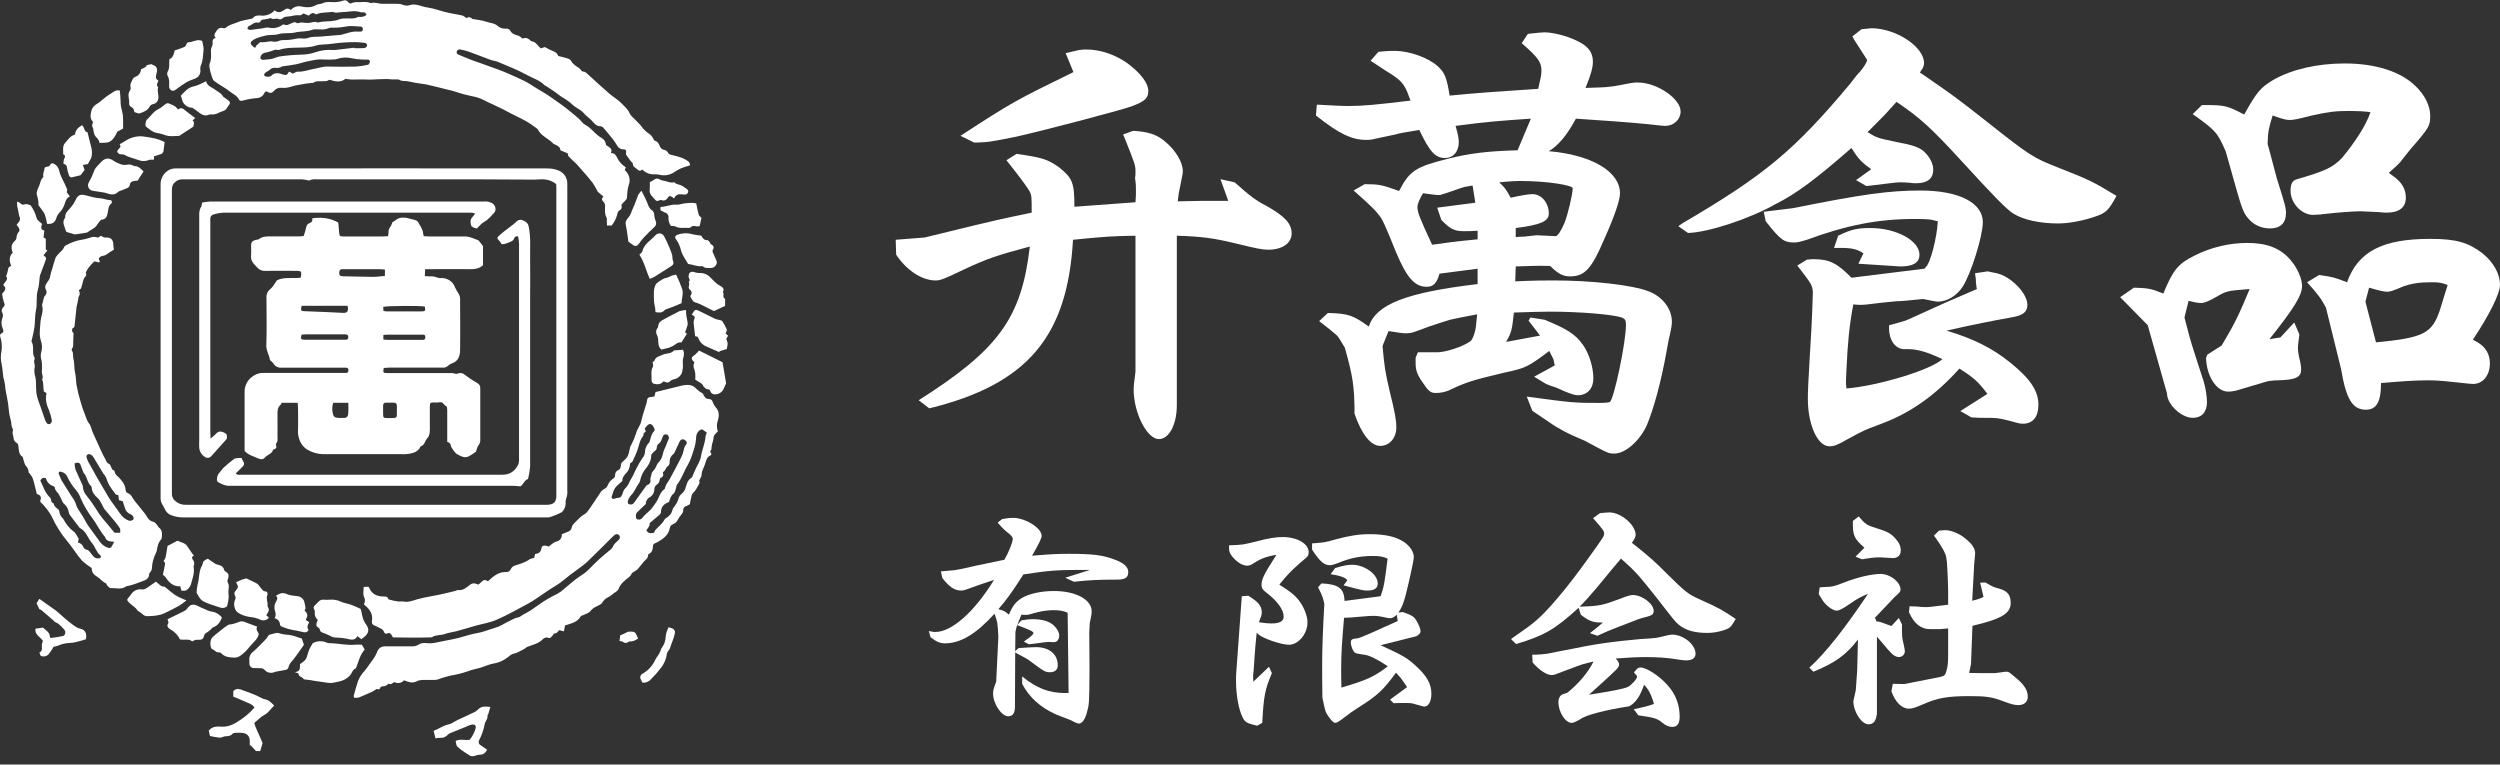 <svg fill="none" height="63" viewBox="0 0 206 63" width="206" xmlns="http://www.w3.org/2000/svg" xmlns:xlink="http://www.w3.org/1999/xlink"><rect x="0" y="0" width="206" height="63" fill="#333333" stroke="none"/><clipPath id="a"><path d="m0 0h60v62.308h-60z"/></clipPath><g fill="#fff"><g clip-path="url(#a)"><path d="m46.821 12.845-.038-.207-.606-.254c0-.252-.209-.363-.425-.473-.043-.023-.105-.023-.134-.055-.406-.447-1.053-.641-1.322-1.224-.308-.213-.6-.459-.923-.633-.531-.297-1.093-.539-1.622-.834-.636-.353-1.314-.612-1.956-.953-.283-.134-.584-.23-.893-.283-.47-.094-.933-.219-1.385-.376-.239-.083-.489-.129-.736-.19-.514-.129-1.028-.268-1.539-.379-.342-.075-.693-.104-1.037-.164-.225-.038-.445-.107-.671-.133-.226-.026-.44.017-.64-.119-.069-.025-.143-.033-.215-.023-.111.007-.222.007-.333 0-.29-.036-.584-.044-.876-.024-.417 0-.836.057-1.256.034-.42-.023-.837 0-1.256 0-.165-.012-.329-.033-.491-.061-.345.285-.754.255-1.177.116-.065-.021-.163-.046-.206-.014-.189.141-.402.087-.606.098-.205.011-.446-.04-.637.118-.01.007-.022.011-.034.011-.325.023-.649.068-.968.133-.348.047-.69.125-1.024.234-.201.051-.409.065-.616.043-.115-.014-.232.001-.34.045-.108.043-.203.113-.276.203-.14.168-.308.237-.516.095-.128-.086-.218-.047-.289.099-.059.127-.154.234-.273.307-.12.073-.259.11-.399.104-.384.037-.764.108-1.136.211-.134.032-.234 0-.282-.101-.154-.317-.474-.438-.719-.635-.412-.33-.9-.568-1.322-.889-.139-.107-.178-.352-.245-.538-.056-.158-.096-.322-.12-.488-.039-.142-.039-.292 0-.434.143-.294.105-.595.105-.896-.023-.182.011-.367.097-.529.041-.102.054-.213.037-.321-.008-.039-.008-.08.001-.119.009-.039.026-.076.05-.107s.055-.058.091-.077.075-.03.115-.032c-.24-.251-.022-.433.075-.598.051-.099.138-.176.243-.214s.221-.035.325.009c.035.007.071.006.105-.003s.066-.025.094-.047c.266-.251.631-.306.947-.442.339-.153.725-.19 1.09-.28.059-.014.139-.018.171-.058.175-.219.414-.243.665-.217.21.024.423-.003.621-.078.198-.075.374-.196.515-.354.308.278.583.118.831-.054.07-.06.161-.091.254-.085.092.006.179.048.24.117.067-.069.142-.13.223-.182.179-.117.397-.16.608-.119.406.087.851.133 1.253-.109.109-.049.225-.082.343-.098.035-.009.082-0.0.109-.008.399-.242.837-.101 1.256-.144.168-.018.334-.053.494-.104.229-.072.299-.064.488.144.03.038.073.064.12.073s.097-.001.138-.027c.108-.05.226-.076.345-.076.411.026.834-.092 1.231.083.308-.11.616.046.923.052.333.008.665 0 .997 0 .254 0 .505-.018.757.098.162.064.341.07.506.017.397-.13.747 0 1.113.11.265.075.545.098.814.165.322.081.637.188.959.274.234.063.471.109.707.153.26.054.525.089.78.153.12.056.231.13.329.219.208-.185.374-.032.469.06.334.055.591.084.844.142.252.058.531.167.803.214.154.028.298.098.416.2.181.166.421.254.668.245.091-.019.186-.005.268.039s.144.117.177.204c.043.07.104.128.177.167.231.153.551.125.731.376.014.011.031.019.049.022.018.003.036.001.054-.005.256-.101.443.008.616.181.023.029.055.05.091.06.362.038.494.367.748.583l.334-.113c.238.138.486.26.742.364.084.03.16.08.223.144s.109.142.136.227c.288.075.557.133.82.219.106.033.196.103.254.197.154.297.431.431.686.612.055.037.085.11.132.153.048.043.089.107.131.104.215-.011.329.138.462.262.57.516 1.133 1.039 1.713 1.542.337.292.739.519 1.045.838.237.249.525.477.654.823.043.087.102.165.174.229.231.237.471.459.699.707.089.095.154.219.237.306.12.135.255.257.4.364.183.099.329.253.417.441.029.075.091.173.154.193.245.072.323.272.409.468.029.073.076.138.138.188.062.049.136.082.214.094.063.014.123.041.176.079.053.037.098.085.132.14.079.168.197.171.346.208.48.119.971.226 1.365.554.066.055.077.176.122.283-.297.099-.556.165-.796.274-.24.109-.462.269-.688.399-.296.149-.634.196-.961.133-.142-.035-.287-.055-.432-.06-.198.021-.399-.003-.586-.072-.187-.069-.355-.18-.491-.325-.179.185-.308.086-.462-.053-.154-.139-.319-.176-.308-.41 0-.064-.1-.13-.154-.197-.139-.184-.28-.366-.405-.558-.031-.047-.009-.136 0-.202.029-.153-.043-.239-.196-.236-.334.008-.491-.184-.634-.459-.149-.242-.319-.471-.509-.682-.166-.208-.334-.416-.514-.612-.058-.079-.144-.134-.24-.153-.385.018-.549-.274-.77-.499-.082-.083-.168-.162-.259-.236-.131-.101-.252-.214-.362-.338-.154-.2-.417-.323-.633-.477-.094-.055-.182-.119-.263-.191-.264-.25-.559-.467-.877-.644-.245-.153-.462-.346-.707-.511-.245-.165-.44-.294-.663-.438-.031-.02-.075-.021-.099-.047-.391-.419-.951-.565-1.428-.832-.77-.428-1.595-.74-2.404-1.088-.188-.081-.406-.093-.6-.164-.616-.225-1.216-.468-1.83-.688-.24-.082-.486-.143-.737-.181-.044.003-.088.017-.125.041-.038.024-.069.057-.09.095-.015.027-.023.057-.025.088-.002.031.004.062.015.09s.03.054.053.075.05.036.08.045c.336.133.666.281 1.004.413.259.101.523.184.783.277.512.184 1.024.366 1.539.555.271.101.54.213.805.329.443.196.893.384 1.324.604.343.177.662.399.993.6.279.17.565.33.84.508.276.177.537.37.803.555.169.119.34.234.505.358.212.153.42.326.626.494.245.199.492.396.725.612.132.121.235.274.362.387.172.1.338.21.496.33.308.266.57.595.937.811.112.053.209.134.282.234.073.1.119.217.134.34 0 .058.106.115.171.153.178.129.388.239.231.548.429-.009.48.364.633.591.153.236.357.435.596.584l-.08.236c.183.151.311.357.367.587.056.23.035.471-.059.689-.075.3-.115.608-.12.918.002.081-.023.161-.069.228-.072.098-.174.173-.254.265-.08.092-.183.153-.125.306.009.053.004.107-.015.157-.019.05-.05.095-.091.129-.222.08-.231.265-.273.431-.086.313-.238.604-.446.854h-.38c0-.139-.011-.259-.017-.378 0-.096.023-.214-.022-.289-.171-.283-.122-.591-.122-.89.01-.078.001-.158-.025-.233-.027-.074-.071-.142-.129-.196-.142-.116-.128-.248.022-.398l-.462-.393c-.128-.257-.272-.506-.431-.745-.256-.338-.545-.652-.822-.975-.154-.188-.322-.378-.489-.56-.211-.184-.419-.389-.699-.678zm-22.01-10.995c.194.015.389.044.583.041.262 0 .519-.179.788-.026 0 0 .018-.015.031-.017.117-.027.235-.048.354-.063.462-.044.945 0 1.395-.197.128-.042.261-.065.396-.067.386-.034.788.081 1.156-.127.035-.011.073-.011.108 0 .209.022.419-.038.585-.167-.128-.217-.128-.217-.345-.208-.036.006-.073.006-.109 0-.405-.153-.811-.086-1.231-.04-.26.029-.522.015-.783.067-.12.024-.265-.084-.388-.064-.402.069-.82.011-1.21.168-.043.018-.112.038-.139.018-.24-.196-.403-.029-.56.121l-.434-.182c-.106.061-.208.171-.291.153-.241-.02-.484.004-.717.069-.262.052-.554-.012-.769.225-.041.024-.087.038-.135.041-.048.003-.095-.006-.139-.026-.208-.102-.45.096-.643-.081-.014-.012-.066.021-.102.029-.139.036-.281.064-.423.084-.137.012-.265.008-.331.17-.018.03-.043.054-.072.072-.03.017-.064.027-.098.028-.336-.087-.536.187-.799.289-.054.021-.094.133-.097.203 0 .031.106.075.169.096.051.011.103.011.154 0l.883-.121c.18-.024.369-.096.539-.063.192.048.392.053.586.015.194-.038.377-.118.536-.234.037-.026.103-.055.134-.04.282.144.488-.066.723-.139.075-.023.191-.072.228-.041.182.153.322.028.472.015zm-.688 4.218c.166-.069.294-.171.416-.164.462.029.88-.153 1.319-.226.383-.066.75-.207 1.153-.193.77.023 1.548.021 2.323 0 .338-.02.673-.071 1.002-.153.062-.012.122-.136.14-.217.007-.023.009-.048.005-.073s-.015-.047-.03-.067c-.015-.02-.035-.035-.057-.046-.022-.01-.047-.015-.072-.014-.154-.011-.319 0-.479-.011-.278-.009-.555-.042-.828-.096-.406-.105-.834-.089-1.231.046-.105.034-.215.05-.325.047-.282.017-.565.017-.847 0-.437-.041-.848.073-1.265.153-.329.063-.646.182-.976.248s-.668.099-1.004.153c-.048 0-.108 0-.142.029-.156.1-.345.138-.528.106-.091-.013-.184-.003-.271.029-.086.032-.164.084-.225.153-.045.042-.097.075-.154.098-.239.127-.329.259-.254.372.055.083.348.112.488.047.022-.01.042-.023.06-.04.297-.306.636-.236.98-.109.177.064.337.076.423-.144.014-.037.069-.058.112-.093zm-3.078-2.142c.025-.05.037-.13.085-.173.125-.109.28-.306.393-.283.322.058.616-.102.923-.054.162.038.331.029.488-.026.24-.121.48-.076.72-.095.134-.009.268-.017.4-.038.179-.028.354-.083.533-.095.257-.018.543.06.77-.029.351-.136.697-.09 1.047-.118.569-.044 1.137-.092 1.705-.144.047-.011.093-.025.139-.041.399-.104.785-.265 1.21-.226h.222c.125 0 .218-.041.22-.187.002-.145-.062-.223-.189-.228-.405-.015-.827-.087-1.21 0-.285.055-.574.086-.864.093-.183.011-.397-.04-.545.035-.215.088-.447.125-.679.107-.234.008-.491-.047-.694.032-.462.176-.936.107-1.398.219-.462.112-.914 0-1.376.138-.362.109-.77.023-1.153.141-.259.054-.511.134-.753.24-.492.272-.508.399-.062.73.022.009.037.005.08.005zm8.158 0v.044c.271 0 .542.015.811-.008.05-.009.098-.03.138-.061.04-.032.072-.072.092-.119.006-.03.005-.062-.003-.092-.008-.03-.022-.058-.041-.082-.02-.024-.044-.044-.072-.057s-.059-.021-.09-.021c-.243-.031-.487-.05-.731-.057-.659-.004-1.318.041-1.97.136-.453.072-.908.017-1.37.164-.462.147-.951.139-1.431.153-.514.014-1.022 0-1.516.182-.112.04-.269-.038-.382 0-.279.115-.569.2-.867.252-.066.024-.125.061-.175.109-.05.048-.089.106-.116.171-.075.187.04.306.248.288.292-.034.593-.026.874-.136.13-.06.267-.104.408-.132.589-.091 1.184-.142 1.781-.153.419-.005.835-.076 1.231-.21.438-.151.903-.212 1.365-.179.11.008.221.005.331-.009.508-.058 1.004-.115 1.498-.181z"/><path d="m33.296 56.051c-.096.115-.23.193-.377.221-.148.028-.3.004-.432-.068-.154.063-.246.254-.44.129-.018-.012-.091.063-.142.093s-.139.109-.211.113c-.177.011-.346 0-.411.222 0 .023-.072.055-.091.044-.202-.098-.308.09-.443.153-.389.17-.77.355-1.167.511-.132.029-.268.037-.403.025-.015-.075-.042-.125-.031-.165.112-.404.217-.809.351-1.206.131-.325.324-.621.568-.874.132-.153.246-.329.366-.496.12-.167.231-.306.336-.468.106-.148.196-.307.266-.474.135-.384.331-.552.737-.555h2.143c.184.018.368-.022.528-.115.195-.133.434-.188.668-.153.497.075.974-.08 1.445-.168.409-.08.827-.153 1.231-.256.5-.133.994-.306 1.504-.392.545-.087 1.039-.314 1.559-.459.38-.11.717-.353 1.077-.519.252-.115.482-.275.77-.321.146-.024.272-.153.411-.231.094-.052.194-.096.288-.153s.232-.127.342-.201c.229-.153.453-.323.683-.479.474-.336.978-.629 1.504-.877.212-.117.409-.262.583-.43.308-.251.608-.52.923-.765.257-.197.536-.367.8-.557.087-.067.169-.141.245-.22.308-.306.6-.612.923-.906.276-.254.574-.485.862-.727.128-.093.227-.22.285-.367.049-.138.202-.24.308-.356.055-.048.106-.099.154-.153.047-.05.073-.116.073-.184s-.026-.134-.073-.184c-.051-.045-.118-.07-.186-.07-.069 0-.135.025-.186.07-.067.053-.13.111-.188.174-.69.682-1.371 1.377-2.069 2.044-.227.201-.466.389-.714.563-.143.11-.289.217-.436.321-.503.358-.945.791-1.484 1.106-.5.292-.968.642-1.452.962-.254.167-.503.341-.77.482-.857.459-1.704.941-2.592 1.329-.562.246-1.191.34-1.788.506-.509.142-1.013.306-1.522.438-.328.089-.674.119-.99.239-.316.119-.71.041-1.017.248-.045.021-.095.029-.145.025-1.027.032-2.053.017-3.095 0-.037-.076-.078-.149-.123-.22-.072-.104-.154-.194-.308-.113-.028.017-.059.028-.091.03-.032.003-.065-.002-.095-.015s-.057-.032-.078-.056c-.021-.025-.036-.054-.044-.085-.063-.213-.249-.252-.399-.343-.125-.075-.268-.118-.399-.185-.07-.026-.128-.077-.163-.143-.035-.066-.044-.142-.027-.214.099-.538-.142-.935-.539-1.267l-.122-.11c.056-.098.085-.209.085-.321s-.029-.223-.085-.321c-.092-.216-.018-.5-.018-.791l.379-.023c.04.043.063.058.072.078.218.549.662.73 1.213.73.154 0 .299 0 .354.187.004.012.01.023.018.032.008.009.018.017.03.022.266.08.538.138.814.173.129-.011.259-.011.388 0 .4.086.77-.072 1.136-.182.323-.096.66-.153.991-.22.285-.06.571-.11.856-.167.154-.031.308-.066.462-.101.291-.07.583-.141.873-.214.059-.015.116-.072.166-.064.442.07.728-.222 1.033-.447.229-.17.434-.098.653 0 .259-.136.412-.569.802-.272.432-.404.864-.783 1.498-.765.081.008.162-.011.231-.054.069-.043.122-.106.151-.182.039-.082.097-.153.168-.209.072-.056.155-.094.244-.112.403-.129.805-.24 1.153-.499.113-.054.235-.089.36-.102l.082-.327c.288-.029.471-.141.516-.459.037-.256.251-.294.606-.153.212-.153.385-.367.693-.431.123-.036.229-.115.298-.222.07-.107.098-.236.08-.362.182-.072.362-.139.536-.217.068-.024.129-.065.178-.118.049-.053.083-.118.101-.188.025-.128.085-.247.174-.343.283-.266.516-.58.876-.774.189-.102.325-.324.462-.511.317-.459.616-.918.923-1.377.099-.104.216-.191.345-.256.095-.068.167-.164.205-.274.084-.2.223-.373.4-.5.058-.029.106-.072.141-.126s.054-.116.056-.18c-.007-.091.015-.183.065-.26.049-.077.123-.137.209-.17.168-.069.192-.251.209-.421 0-.068.023-.133.065-.187.531-.491.531-.49.688-1.268.029-.079.066-.155.111-.226.155-.299.284-.611.385-.932.086-.358.349-.627.423-.985.046-.222.111-.441.175-.659.065-.219.135-.434.203-.65.034-.089.059-.181.077-.275.043-.352.086-.395.462-.428.048 0 .095-.014.165-.023.029-.112.058-.226.097-.37l1.873-.459c.174-.05.351-.089.529-.116.365-.04.7 0 .964.315.148.142.315.264.494.364.009 0 .028 0 .032.017.059.139.141.267.243.379.105.078.282.055.412.11.037.02.07.047.097.08s.046.071.057.112c.075.206.19.395.339.557.231.317.186.687.083 1.017-.095.279-.091.582.011.858-.053.063-.111.123-.172.179-.066.057-.117.128-.151.207-.034.08-.048.166-.043.252-.024.139-.06.276-.109.408-.019.089-.033.18-.043.271-.009.07 0 .161-.029.205-.025.022-.045.05-.057.081s-.018.064-.015.098c.003.033.013.066.03.094s.041.053.069.071c-.029.05-.04.101-.066.11-.345.133-.38.459-.477.745-.03.09-.065.179-.105.266-.102.193-.162.405-.175.623 0 .133-.116.268-.202.459.027.052.038.111.032.169s-.029.114-.065.16c-.139.228-.239.476-.445.661-.063.057-.108.13-.131.211-.063.245-.109.494-.154.737-.085.055-.175.103-.268.144-.091.019-.171.072-.223.149-.052.077-.071.17-.054.261-.008.082-.041.16-.095.223-.147.174-.277.362-.389.56-.085.2-.256.254-.406.34-.055.021-.104.057-.141.102-.037.046-.061.101-.07.159-.091.566-.496.884-.959 1.149-.083.051-.17.095-.26.13-.053.015-.1.048-.132.093s-.047.1-.043.155c-.011.262-.06.506-.339.629-.016.009-.029.022-.039.037-.01.015-.016.032-.018.05 0 .286-.235.412-.391.592-.155.18-.308.408-.48.589-.143.117-.298.219-.462.306-.059.157-.167.292-.308.386-.308.249-.637.512-.785.903-.095.257-.363.306-.525.477-.104.101-.227.182-.362.237-.204.1-.373.261-.483.459-.092.144-.319.205-.486.306-.186.082-.348.209-.472.369-.108.153-.362.219-.553.318-.083.044-.214.057-.251.124-.28.496-.796.572-1.293.748-.025.135-.051.288-.085.482l-.405-.1c-.088.126-.171.271-.377.271-.059 0-.116.136-.179.202-.105.112-.18.252-.396.138-.082-.044-.292.038-.376.127-.351.375-.836.459-1.281.636-.131.054-.231.181-.362.236-.254.109-.472.28-.77.329-.186.031-.352.202-.519.321-.314.246-.684.411-1.077.48-.396.058-.77.245-1.161.363-.219.066-.446.104-.665.168-.218.064-.462.153-.686.225-.23.073-.465.132-.702.176-.488.082-.967.212-1.43.389-.093.03-.19.044-.288.041-.222 0-.443 0-.665 0-.28 0-.562-.02-.824.127-.346.176-.674.034-1.017-.096zm24.916-20.313.032-.086c-.089-.064-.183-.127-.268-.196-.019-.021-.041-.037-.067-.049-.025-.012-.053-.019-.081-.02-.028-.001-.056.003-.082.013-.026.009-.05.024-.071.043-.085.059-.157.135-.21.223s-.086.187-.098.289c-.01.337-.065.671-.162.994-.154.459-.269.918-.522 1.34-.326.538-.502 1.157-.903 1.655-.042.052-.034.139-.059.206-.065.179-.085.419-.214.519-.235.185-.299.424-.383.698-.4.135-.662.393-.662.864 0 .084-.112.179-.192.248-.228.202-.462.393-.699.591-.01.007-.019.015-.026.026-.007.01-.011.022-.013.034.014.237-.154.393-.273.561.154.306.399.256.642.203.025-.085.063-.166.112-.24.276-.275.582-.52.762-.877.013-.022.032-.039.054-.051.279-.168.509-.361.579-.711.029-.142.166-.262.246-.398.104-.134.181-.285.229-.447.032-.179.125-.341.263-.459.121-.101.221-.224.296-.363.134-.355.154-.765.542-.979.052-.029.069-.124.1-.191.071-.153.142-.306.206-.468.154-.37.406-.69.471-1.103.089-.563.346-1.089.379-1.666.014-.071.037-.14.069-.205zm-4.998 5.794c-.28.266-.516.477-.733.705-.122.13-.106.468 0 .543.079.04.17.049.255.026s.159-.077.206-.151c.217-.279.508-.476.74-.734.12-.133.205-.297.317-.438.297-.373.345-.904.769-1.199.031-.021.026-.09.043-.135.024-.079.055-.156.094-.23.092-.153.205-.306.291-.459.317-.587.633-1.175.934-1.77.093-.185.162-.382.205-.584.021-.167.085-.325.186-.459.125-.145.08-.28-.092-.392-.031-.024-.067-.042-.105-.051-.038-.009-.078-.009-.117-.002s-.075.024-.106.048c-.031.024-.057.054-.076.088-.154.306-.294.632-.443.947-.023.053-.059.1-.103.138-.092.068-.167.157-.219.259-.052.102-.08.214-.081.329 0 .168 0 .306-.188.436-.137.095-.154.338-.342.439-.021.012-.031.072-.023.102.016.036.025.076.025.116-0.0.04-.009.079-.026.115-.017.036-.041.069-.071.095s-.066.045-.104.057c-.026.016-.048.039-.064.065-.016.027-.024.057-.025.088-.006.085-.032.168-.076.242s-.105.136-.177.182c-.061.042-.11.098-.143.164s-.048.139-.045.212c-.001.128-.034.254-.097.365s-.154.205-.264.271c-.106.053-.195.135-.256.236-.061.101-.092.217-.089.335zm-2.827-.558c.103.237.266.101.408.07.142-.031.288-.028.368-.105.081-.119.141-.251.177-.39.026-.091.069-.175.128-.249.189-.189.337-.413.436-.661.069-.153.171-.289.248-.439.103-.202.189-.413.295-.612.145-.291.308-.572.489-.841.132-.141.207-.325.211-.517.008-.282.126-.551.329-.748.026-.026.045-.057.055-.092.086-.306.139-.635.382-.88.017-.024.028-.053.032-.082.004-.03 0-.06-.011-.088-.074-.133-.14-.306-.26-.369-.174-.095-.319.054-.433.19-.038.046-.075.093-.112.139l.085.265c-.08.069-.203.135-.194.173.04.177-.092.26-.163.381-.072.139-.13.284-.174.434-.057.171-.091.349-.154.516-.081.238-.179.47-.294.695-.071.129-.077.315-.268.372-.032.009-.057.095-.059.153-.018.268-.134.519-.325.708-.197.21-.332.415-.3.636-.232.217-.462.372-.606.586s-.192.485-.291.756zm4.741-4.886c-.048-.139-.042-.271-.212-.292-.032-.009-.066-.011-.099-.006s-.065.016-.094.033c-.029.017-.054.04-.073.067s-.034.058-.041.09c-.077.202-.154.471-.308.563-.252.144-.12.396-.26.545-.074.076-.169.135-.24.213-.071.078-.139.153-.14.225 0 .493-.259.86-.557 1.224-.123.177-.219.372-.285.577-.059.142-.052.324-.14.441-.254.338-.385.753-.693 1.057-.112.128-.196.277-.246.439-.014.044-.017.091-.008.137s.028.088.057.125c.096.046.206.054.308.023.071-.018.134-.102.183-.171.317-.438.628-.881.947-1.32.034-.051.084-.089.142-.109.077-.022.143-.072.186-.14.043-.068.059-.149.045-.228-.048-.19.057-.317.075-.47.025-.225.182-.332.292-.486.111-.154.154-.389.291-.519.269-.254.336-.572.414-.901.042-.124.093-.244.154-.359z"/><path d="m2.358 38.925c.001-.194-.075-.381-.212-.519-.134-.153-.163-.387-.235-.588-.022-.055-.011-.153-.046-.168-.326-.203-.308-.537-.345-.852-.015-.13-.017-.245-.18-.324-.06-.038-.111-.09-.149-.15-.038-.06-.062-.128-.07-.199 0-.214-.154-.415-.052-.639.023-.053-.023-.136-.045-.203-.028-.052-.051-.108-.066-.165-.012-.24-.054-.478-.125-.708-.106-.378-.108-.783-.169-1.175-.062-.392-.154-.803-.222-1.206-.02-.109-.009-.22-.026-.327-.025-.153-.062-.306-.095-.459 0-.035-.035-.067-.04-.101-.051-.393-.071-.794-.154-1.178-.077-.346-.077-.705 0-1.051.031-.231.031-.464 0-.695-.016-.142-.048-.282-.095-.418-.037-.126-.063-.251.078-.317.223-.102.185-.263.109-.427-.061-.138-.093-.286-.096-.437-.002-.15.025-.3.082-.44.046-.123.046-.258 0-.381-.052-.076-.073-.169-.059-.261s.061-.174.133-.232c.129-.121.125-.217.048-.383-.076-.231-.128-.469-.154-.71.139-.188.451-.405.1-.722.094-.271.479-.459.229-.727.078-.191.136-.389.172-.592.009-.184.154-.191.246-.272-.154-.392-.195-.765.129-1.071-.143-.363-.154-.69.165-.968.075-.063.126-.149.145-.245-.002-.103.017-.206.056-.301s.097-.183.17-.256c.04-.037.015-.179-.018-.256-.055-.096-.122-.184-.199-.265.04-.068.085-.132.135-.193.074-.066.123-.155.138-.253.016-.097-.003-.197-.052-.283-.03-.091-.05-.186-.058-.281-.04-.2-.089-.398-.123-.598-.008-.105-.008-.211 0-.317.079.021.155.054.225.098.128.132.234.21.445.119.115-.051.297.053.436.084.238.32.411.684.508 1.071.051.177.279.306.44.471-.071.23-.154.483.191.537l-.068.577.188.104v.889l.131.083-.319.392c.252.208.251.208.126.54-.135.359-.269.721-.402 1.08-.014.034-.025.069-.031.105-.049.37-.045.757-.154 1.108-.177.551-.038 1.121-.154 1.655-.102.474-.075.941-.126 1.407-.057.366-.133.729-.229 1.086-.009.047-.035.109-.015.141.211.344.074.736.154 1.095.028.116.139.26.1.334-.117.222.032.419.009.629-.044.217-.044.44 0 .656.165.514.072 1.04.139 1.554.07.344.173.68.308 1.004.12.364.245.728.374 1.089.04.126.098.246.172.355.029.029.064.05.102.063.038.013.079.016.12.01.068-.014.131-.095.171-.161.026-.056.031-.119.015-.179-.047-.261-.118-.517-.212-.765-.203-.45-.339-.898-.225-1.394 0-.02-.009-.044-.017-.076l-.195-.107c-.079-.344-0-.687-.146-.999.134-.228-.046-.445-.02-.673.02-.232.02-.466 0-.698-.009-.153-.066-.306-.083-.459-.019-.116-.014-.234.014-.347.112-.335.107-.697-.015-1.028-.064-.208-.094-.424-.089-.641 0-.217.029-.436.04-.655.009-.228.041-.455.094-.678.063-.266.163-.557.065-.852-.011-.083-.002-.168.026-.246.025-.117.054-.234.088-.349.028-.09.042-.21.106-.26.069-.059.117-.14.134-.229.018-.089.004-.181-.037-.262-.171-.32.032-.519.171-.73.104-.133.168-.292.185-.459.027-.165.072-.326.134-.48.095-.323.18-.649.289-.965.053-.107.124-.206.209-.291.168-.208.414-.346.506-.612.025-.076.137-.133.222-.176.393-.216.821-.362 1.265-.43.308-.037.606-.167.913-.23.136.001.271.022.4.063l.229-.153c.04.027.082.051.125.073.067.041.143.068.222.076.451-.037.659.135.677.572 0 .132.028.263.046.421-.2.13-.422.254-.616.405-.194.151-.503.057-.633.337l.099.251c-.051.029-.083.066-.111.061-.126-.02-.308-.115-.366-.064-.18.159-.342.338-.482.532-.08.118-.151.241-.212.369.02.029.035.062.042.097.007.035.008.071.001.106-.007.035-.02.068-.04.098-.02.03-.045.055-.075.075-.068.082-.114.18-.134.285-.062.206-.1.421-.171.624-.025.067-.12.11-.195.176.053.082.08.178.077.276-.003.098-.035.192-.092.272-.037.052-.018.142-.032.213-.032.153-.068.306-.102.459-.013.034-.022.069-.029.104-.054.482-.108.962-.154 1.443-.015.144.014.292-.177.361-.04.014-.055.168-.037.248.024.059.063.112.112.153-.009.286-.015.516-.025.745-.009.179.037.367-.1.526-.016.026-.025.055-.027.085-.002.03.004.06.016.088.154.197.063.431.12.633.111.395.051.808.145 1.186.085.34.065.675.119 1.005.08.447.186.89.317 1.325.105.393.236.779.393 1.155.103.237.145.496.332.714.154.18.183.459.283.696.212.485.431.968.657 1.449.128.274.257.548.408.809.074.129.097.297.289.356.079.025.119.171.174.263s.055.242.217.269c.037 0 .077.092.086.153.031.2.186.283.308.413.274.279.546.6.574 1.01.011.174.072.259.192.306.084.033.161.083.226.146.065.063.116.139.15.223.117.189.251.368.399.534.211.266.428.528.639.794.055.077.107.157.154.239.125.199.255.372.52.419.109.018.206.144.295.234s.091.184.165.234c.308.213.269.522.252.825-.002.061-.023.119-.061.167-.242.265-.308.594-.359.929-.016.083-.046.162-.089.234-.18.367-.285.766-.308 1.173.002.134-.05.264-.143.361-.047.039-.077.093-.086.153 0 .359-.248.488-.536.586-.228.078-.45.173-.679.249-.183.061-.372.107-.559.153-.035.009-.082 0-.108.02-.393.306-.845.13-1.271.153-.094 0-.202-.113-.286-.193-.058-.057-.071-.187-.132-.211-.285-.112-.451-.379-.696-.522-.308-.182-.482-.398-.462-.724-.281-.178-.547-.379-.793-.603-.266-.312-.514-.639-.743-.979-.154-.213-.308-.43-.485-.633-.518-.623-.95-1.313-1.284-2.05-.115-.211-.248-.412-.397-.601-.035-.051-.08-.093-.119-.141-.118-.162-.256-.308-.411-.436 0-.035-.028-.078-.015-.105.115-.279.054-.459-.255-.551-.042-.012-.055-.135-.074-.21-.094-.358-.166-.722-.283-1.071-.057-.19-.199-.315-.342-.512zm.962.662c.235.476.374.999.77 1.377.048.04.084.093.103.153.029.153.035.321.237.366.017.262.234.363.399.514.058.053.049.177.078.268.023.088.058.173.103.252.071.107.18.19.242.306.207.399.503.745.865 1.013.056.048.102.106.139.17.078.122.154.249.231.387l-.068.306c.106.021.204.069.285.14s.142.161.177.263c.024.049.059.091.102.124.043.033.094.056.147.066.154.021.208.115.299.22.183.211.308.52.673.502.077-.003.152-.031.211-.081.023-.023-.012-.153-.058-.187-.328-.26-.405-.684-.671-.99-.348-.399-.474-.978-.996-1.244-.021-.013-.039-.031-.052-.052-.192-.249-.389-.497-.573-.753-.112-.153-.271-.315-.296-.489-.02-.147-.069-.289-.145-.418s-.176-.241-.295-.33c-.059-.074-.104-.158-.134-.248-.08-.187-.174-.368-.279-.543-.108-.153-.285-.269-.289-.493-.008-.029-.022-.055-.042-.077-.02-.022-.045-.039-.072-.05-.155-.042-.295-.126-.405-.241-.111-.115-.188-.258-.223-.414-.183-.07-.328-.031-.462.183zm6.083 5.048c-.38 0-.64-.052-.751-.378-.025-.076-.106-.132-.154-.2-.085-.116-.166-.234-.245-.355-.209-.329-.396-.673-.628-.984-.39-.51-.717-1.066-.974-1.654-.087-.254-.223-.489-.4-.692-.292-.337-.534-.715-.717-1.121-.05-.097-.121-.18-.208-.246s-.188-.11-.295-.131c-.131-.038-.217.012-.194.17 0 .02.239.566.254.583.009.008.018.017.025.028.256.408.512.816.77 1.224.136.169.248.356.334.555.071.265.193.514.359.733.213.322.409.654.588.996.1.165.217.318.331.474.256.352.516.701.77 1.054.164.214.392.371.651.448.04.013.083.016.124.01s.081-.022.116-.045c.094-.149.177-.305.246-.467zm-3.255-6.454c.001.166.024.332.068.493.177.434.386.858.577 1.288.028.067.043.139.043.211.023.242.124.471.288.652.289.357.555.733.797 1.123.308.546.722.993 1.116 1.464.131.153.26.314.4.485h.471c-.011-.153.02-.291-.034-.378-.146-.223-.306-.435-.48-.636-.262-.318-.537-.627-.797-.945-.058-.093-.11-.189-.154-.289-.123-.207-.214-.451-.386-.604-.276-.245-.488-.494-.499-.875-.005-.049-.028-.095-.065-.129-.323-.285-.291-.765-.597-1.062 0 0 0-.023-.009-.034-.082-.202-.175-.398-.24-.603-.075-.233-.211-.263-.499-.158zm3.6 2.615c-.075-.023-.186-.021-.222-.072-.231-.324-.503-.636-.645-.997-.099-.249-.154-.5-.362-.689 0-.008-.009-.023-.015-.034l-.805-1.334c-.123-.205-.332-.306-.486-.213-.115.064-.114.211 0 .459.015.034.025.069.042.101.252.459.5.909.757 1.359.319.554.643 1.105.971 1.654.092.153.208.295.308.442.197.274.397.545.588.823.173.283.439.499.753.612.057.011.116.009.172-.004.056-.013.11-.038.156-.073.1-.08.046-.281-.08-.386-.047-.035-.099-.065-.154-.087-.097-.038-.183-.097-.255-.172s-.126-.165-.159-.262c-.063-.203-.129-.407-.199-.623l-.308-.084z"/><path d="m29.812 13.871c5.095 0 10.189.003 15.284.008.316-.004.629.054.923.168.218.085.405.235.534.43.13.194.196.423.191.656.011.563 0 1.126 0 1.683v23.596c.024.231-.009.465-.097.681-.042.14-.054.288-.037.433-.015.258-.128.5-.317.678-.337.175-.689.319-1.053.43h-.222c-9.968 0-19.935 0-29.903 0-.327.006-.653-.05-.959-.165-.116-.035-.223-.093-.316-.171-.093-.077-.17-.172-.225-.279-.094-.223-.24-.424-.333-.646-.042-.127-.059-.26-.049-.393 0-2.458 0-4.917 0-7.377v-18.458c.005-.253.082-.5.223-.711.141-.211.34-.377.574-.479.148-.054.304-.082.462-.081h14.951.369zm16.021 1.3c-.483-.383-.985-.43-1.51-.383-.154.014-.32.012-.479.012-1.385 0-2.781-.02-4.171-.021-4.468 0-8.935 0-13.402 0-.254 0-.516-.046-.76.084-.051.026-.139-.011-.209-.021-.142-.031-.286-.052-.431-.063-3.284 0-6.567 0-9.851 0-.114-.002-.228.018-.333.061s-.202.106-.282.187c-.222.202-.242.427-.242.69v24.918c-.011.127.011.255.063.372s.134.218.237.295c.251.21.575.315.902.292h29.46.295c.522-.028.723-.236.723-.748 0-8.44 0-16.88 0-25.321z"/><path d="m24.29 55.383c.5-.049.419-.375.426-.661.223-.153.477-.298.566-.586.035-.113.066-.23.103-.343.029-.102.065-.202.108-.298.074-.153.154-.289.279-.497.175-.097.372-.152.573-.16.201-.008.401.032.583.115.056.025.116.04.177.043.72 0 1.428.199 2.155.127.182-.018.366 0 .556 0 .083.138.154.26.238.401-.388.424-.502.975-.703 1.486-.009.023-.015.058-.031.064-.277.092-.308.387-.462.558-.239.274-.565.459-.923.526-.283.047-.566.153-.854.112-.382-.063-.77-.099-1.147-.164-.247-.052-.497-.088-.748-.109-.068 0-.169-.026-.192-.07-.092-.174-.4-.145-.389-.418-.006-.031-.152-.063-.314-.127z"/><path d="m29.765 52.67-.308-.257c-.223.442-.616.266-.923.208-.249-.049-.502-.076-.756-.083-.195.01-.388-.037-.556-.136-.216-.109-.439-.202-.668-.28-.069-.031-.163-.095-.172-.153-.009-.064-.034-.126-.072-.179-.038-.053-.087-.097-.145-.127-.154-.102-.089-.285-.045-.436.019-.048.043-.093.072-.136-.095-.079-.168-.18-.212-.295-.044-.115-.058-.239-.04-.36.006-.037.003-.074-.008-.11-.045-.142-.175-.288 0-.428.229-.184.357-.514.736-.485.196.015.393.015.59 0 .292-.015.584.045.847.173.252.109.534.145.794.237.274.098.541.213.8.344.051.026.057.153.077.228.032.129.063.257.085.386.053.259.166.502.329.71.309.461.163.799-.425 1.179z"/><path d="m22.157 52.319c.091-.026.194-.066.3-.086.165-.034.355-.118.492-.066.267.082.543.13.822.142.143.018.284.045.423.083.125.034.243.087.366.127.123.04.208.063.308.093l.175.516c-.308.441-.616.907-.968 1.334-.153.145-.261.332-.308.537-.01.039-.03.076-.056.106-.027.031-.06.055-.098.071-.232.061-.472.093-.71.139-.096.013-.191.034-.283.064-.144.065-.306.079-.46.041-.153-.038-.289-.127-.385-.252-.068-.061-.154-.098-.245-.106-.195-.017-.392 0-.59-.014-.052.004-.105-.004-.154-.022-.049-.018-.094-.047-.131-.084s-.066-.081-.084-.13c-.018-.049-.026-.101-.022-.153 0-.073 0-.153 0-.22-.022-.137-.005-.278.047-.407.053-.129.14-.241.252-.324.371-.317.705-.679 1.047-1.031.095-.113.182-.234.26-.359z"/><path d="m22.597 58.139c-.292.248-.442.575-.786.751-.299.153-.537.421-.859.682.025.104.057.206.095.306.186.43.38.857.568 1.287.014.046.014.095 0 .141-.051.185-.109.369-.172.58h-.351l-.443-.479-.068.028c0-.119 0-.24 0-.359 0-.413-.211-.647-.631-.688-.196-.014-.393-.014-.59 0-.073-.003-.144.022-.199.07-.154.199-.372.199-.599.213-.154.009-.308.121-.453.112-.271-.03-.54-.075-.806-.136l-.106-.45c.02-.014.038-.029.055-.046.276-.306.643-.297 1.011-.274.668.041 1.174-.306 1.693-.662.318-.224.611-.48.874-.765l.137-.153c-.199-.306-.54-.361-.822-.503-.282-.142-.593-.251-.923-.392v-.448c.277-.32.606-.141.893-.035.348.13.702.251 1.037.398.225.1.448.262.683.306.32.058.513.268.76.519z"/><path d="m11.83 14.124-.491.765c-.109.009-.209 0-.308.025-.166.032-.32.122-.328.297s-.129.251-.262.306c-.188.083-.382.153-.571.222-.047.014-.09.037-.128.067-.299.306-.637.231-.982.107-.046-.018-.093-.031-.142-.04-.32-.052-.643-.096-.964-.153-.078-.01-.153-.04-.216-.086-.063-.047-.114-.109-.146-.18-.032-.071-.046-.15-.039-.228s.034-.153.078-.218c.17-.292.312-.599.423-.918.097-.288.382-.522.605-.765.299-.315.625-.343.994-.08.203.132.424.235.656.306.138.043.286.051.428.023.191-.041.39-.014.563.075.023.011.043.04.063.037.328-.017.519.199.765.439z"/><path d="m6.166 19.316c-.175-.051-.408-.115-.637-.188-.023-.009-.044-.022-.062-.04s-.031-.038-.04-.061c-.08-.341-.342-.665-.098-1.037.02-.029.049-.066.046-.096-.026-.382.277-.568.476-.82.146-.177.271-.371.369-.578.217-.489.462-.489.848-.399.386.09.76.22 1.168.239.283.012.556.153.854.153.126 0 .183.196.075.286-.234.196-.232.448-.282.716-.049.268-.117.594-.516.612-.052 0-.106.084-.154.136-.073.081-.139.169-.195.262-.179.323-.54.413-.799.635-.019.016-.042.026-.066.031-.305.046-.616.093-.988.151z"/><path d="m18.287 50.892c-.139.358-.339.661-.731.803-.072.028-.122.115-.186.17-.093.093-.196.175-.308.245-.068.028-.128.072-.174.129-.046.057-.077.124-.09.196-.037.222-.189.289-.402.285-.154 0-.32-.037-.462.092-.02.013-.042.022-.066.024-.024.002-.048-.002-.069-.012-.229-.177-.497-.093-.748-.115l-.214-.014c-.172-.354-.45-.646-.796-.835-.197-.106-.308-.275-.202-.445s-.023-.275-.028-.396c.462-.22.903-.431 1.344-.653.099-.045.186-.113.252-.199.263-.366.48-.431.893-.237.095.053.194.101.294.144.295.102.549.291.885.324.161.025.315.082.453.167.138.085.259.196.353.327z"/><path d="m13.957 4.873c.32-.119.355-.412.439-.718.154-.054.348-.102.522-.177s.388-.098.445-.338c.014-.06.099-.153.154-.153.374 0 .705-.306 1.142-.116.038.242.142.519.111.78-.052.43-.035.877-.24 1.285-.031.118-.036.242-.017.363.012.139-.022.279-.095.398-.074.119-.184.212-.314.264-.238.083-.472.18-.699.291-.309.187-.607.391-.893.612-.117.089-.226.153-.366.092-.068-.029-.125-.079-.163-.142-.037-.064-.053-.138-.045-.211 0-.286.042-.575-.123-.849-.026-.056-.04-.116-.04-.177 0-.061.014-.122.04-.177.192-.309.102-.655.143-1.025z"/><path d="m5.493 15.835.266.353c-.317.13-.354.421-.448.665-.087.26-.235.497-.431.69-.116.125-.199.277-.242.442-.102.337-.346.508-.762.459-.037-.266-.1-.528-.188-.782-.108-.242-.308-.445-.517-.751.005-.262-.033-.524-.112-.774-.117-.306.086-.612.195-.898.082-.22.108-.471.308-.635.026-.021-.012-.113-.008-.171.005-.079.016-.158.034-.236.031-.072.053-.149.065-.227 0-.162.078-.22.215-.233.054.003.109-.009.156-.037.047-.027.085-.068.109-.116.088-.164.194-.153.36-.066.1.06.186.14.252.235s.112.203.133.317c.117.508.414.933.602 1.406.032.053.05.114.053.177.002.062-.012.124-.04.18z"/><path d="m10.143 10.594-.483.259c-.145.349-.336.664-.626.825-.222.122-.54.07-.843.098-.012-.332-.308-.438-.402-.679-.038-.099-.067-.202-.088-.306-.018-.081 0-.185-.037-.245-.12-.167-.074-.318.017-.483-.279-.275-.237-.558-.154-.918.115-.505.571-.589.851-.877.243-.216.507-.408.788-.572.197-.133.38-.306.705-.24.022.266.063.54.063.815-.007.291.035.582.123.86.057.224.085.454.083.685.014.248.003.503.003.779z"/><path d="m18.715 49.944c-.239.226-.462.153-.64.096-.479-.167-.979-.28-1.416-.548-.101-.079-.185-.177-.249-.288-.075-.11-.135-.231-.211-.363.009-.226.036-.45.083-.672.154-.515.082-1.082.366-1.568.065-.11.055-.274.135-.364.102-.085.217-.152.342-.199.234.153.436.315.656.442.123.046.249.084.377.116.079.028.149.077.203.141s.09.14.105.222c.034.13.273.2.34.337.042.138.032.286-.028.418-.025.054-.036.112-.034.171.002.059.018.117.047.168.055.109.075.232.057.352-.033.254-.033.511 0 .765-.017.262-.061.52-.132.773z"/><path d="m21.187 51.634c-.143.268.091.421.132.62-.061.306-.272.525-.489.744-.217.219-.414.514-.657.731-.243.217-.491.482-.913.459-.383-.018-.723-.051-1.004-.335-.029-.031-.065-.056-.104-.073s-.081-.027-.124-.028c-.246.028-.351-.213-.551-.262-.018 0-.035-.034-.048-.054-.14-.226-.126-.727.074-.918.291-.274.616-.512.923-.765.094-.075.197-.139.299-.206.049-.032.103-.081.154-.083.323-.008.605-.153.902-.246.092-.028.191-.028.283 0 .377.141.751.281 1.122.416z"/><path d="m12.855 47.928c.253.199.393.425.676.41.031 0 .065.032.092.055.256.205.502.421.77.612.161.105.331.196.508.272.135.064.274.118.462.197-.183.151-.375.291-.574.421-.409.229-.823.447-1.256.642s-.888.225-1.351.234c-.086.007-.172-.006-.253-.038-.08-.032-.152-.082-.209-.146-.098-.088-.205-.166-.32-.231-.02-.014-.051-.02-.062-.038-.171-.306-.503-.441-.728-.69-.171-.191-.165-.223.015-.425.105-.115.182-.254.286-.369.095-.103.214-.18.347-.227.132-.047.274-.061.413-.041.235.029.371-.084.529-.187.223-.15.434-.301.654-.453z"/><path d="m13.477 46.218c.068-.085.124-.179.165-.28.068-.327.114-.661.163-.955l.816-.428c.191.075.348.132.499.2.09.032.171.084.237.153.182.246.346.505.519.756.034.034.071.064.112.089-.154.093-.219.203-.094.373.06.069.099.153.111.244s-.004.182-.045.264c-.01.035-.01.073 0 .109.077.496-.105.955-.231 1.414-.068.189-.192.353-.356.471-.094.072-.274.034-.425.046l-.092-.363c-.583.032-.923-.306-1.214-.748-.065-.078-.139-.147-.222-.205.066-.306.142-.612.185-.918.005-.069-.089-.161-.128-.222z"/><path d="m35.885 60.841c-.052-.21-.1-.402-.154-.621.437-.162.77-.428 1.201-.52.277-.058.522-.252.785-.378.48-.226.967-.441 1.442-.676.114-.079.222-.167.32-.265.277-.208.588-.177.923-.122-.061.211-.114.404-.174.595-.009.032-.066.063-.062.086.063.288-.188.476-.228.736-.049.261-.12.516-.212.765-.068.18-.145.355-.232.526-.025.037-.041.079-.048.122-.007.044-.004.088.008.131.012.043.034.082.062.116s.065.061.106.079c.169.113.332.234.516.364-.128.228-.272.41-.582.404-.143.008-.284.039-.417.092-.084.038-.177.051-.268.038-.091-.013-.176-.052-.246-.111-.097-.086-.226-.136-.333-.213-.221-.139-.427-.3-.616-.48-.097-.107-.091-.306-.131-.459.411-.196.799-.015 1.161-.098.205-.254.362-.543.462-.854.096-.285 0-.436-.308-.389-.175.045-.344.11-.503.193-.403.161-.808.318-1.208.485-.101.038-.194.096-.272.17-.075.087-.17.155-.278.197-.107.042-.224.056-.338.042-.127.001-.253.016-.376.046z"/><path d="m14.659 9.032c.245-.205.414-.102.6.06.254.22.533.412.824.632l-.215.203c.209.162.071.356.062.508-.371.243-.714.47-1.059.693-.04.028-.083.07-.125.07-.377 0-.754.078-1.127-.061-.238-.086-.484-.151-.734-.193-.343-.064-.576-.306-.837-.493-.111-.08-.062-.494.072-.612.319-.28.531-.667.944-.855.217-.098.39-.288.591-.421.034-.024.073-.041.115-.049.041-.008.084-.007.125.002.266.129.586.181.765.516z"/><path d="m21.937 50.699.208.171c-.023.046-.031.087-.055.107-.095.078-.211.126-.333.137-.122.012-.245-.013-.353-.072-.256-.112-.528-.18-.806-.202-.334-.045-.656-.156-.947-.327-.32-.173-.448-.713-.292-1.071.035-.056.054-.12.054-.186 0-.066-.019-.13-.054-.186-.037-.057-.052-.125-.045-.192.008-.067.038-.13.086-.178.263-.323.259-.326.054-.718.137-.064.272-.138.414-.193.142-.055.276-.084.434-.13.253.121.528.249.799.387.075.038.141.09.197.153.129.153.235.321.379.459.069.066.199.072.331.115.011.08.06.19.026.262-.134.289.048.563.014.845-.008.049.002.099.028.141.177.256.006.451-.137.678z"/><path d="m11.073 9.233c-.035-.182-.069-.349-.282-.425-.047-.03-.086-.071-.112-.119-.027-.048-.041-.103-.042-.158.062-.364-.202-.753.092-1.101.042-.089.05-.19.021-.285-.045-.254.108-.444.202-.649.043-.073.11-.13.189-.162.134-.044.251-.128.337-.24.085-.112.135-.247.142-.387.154-.096.348-.089.445-.291.042-.086.26-.087.42-.132.031.026.067.047.105.063.445.135.372.493.288.785-.072.246-.031.392.174.517-.054.188-.226.363-.018.537-.12.33.088.658 0 .985-.019.102-.069.197-.144.27-.075.073-.17.122-.273.14-.065.009-.126.034-.178.074-.052.039-.093.092-.119.151-.172.306-.5.424-.805.534-.108.043-.282-.064-.442-.107z"/><path d="m3.534 52.807c-.212-.335-.683-.494-.616-1l.625-.093c.231.226.582.387.574.797.031.026.052.057.068.054.333-.032.663-.083.99-.153.222-.06.276-.378.106-.549-.214-.213-.392-.468-.694-.583-.075-.029-.131-.109-.195-.165-.323-.277-.642-.558-.968-.831-.055-.039-.116-.069-.18-.09l-.235-.489.235-.359c.154.116.325.235.491.352l.828.581c.04.027.079.057.115.089.386.332.756.684 1.164.988.234.176.453.378.77.447.417.089.557.396.473.869-.237.07-.476.153-.72.21-.197.057-.4.089-.605.098-.34.008-.675.085-.985.225-.117.039-.238.068-.36.086-.119.228-.263.443-.428.641-.084.079-.189.131-.302.15-.114.019-.23.003-.335-.044l-.105-.266c.326-.153.168-.459.211-.705.02-.087.047-.172.08-.256z"/><path d="m14.9 7.888c.308-.335.586-.678 1.094-.78.334-.066.642-.262.99-.412.089.422.48.482.736.69.222.179.502.28.65.551.035.067.132.101.2.153.105.08.214.153.308.245.019.015.036.034.048.056.012.022.019.045.021.07s-0.0.049-.008.073c-.008.023-.02.045-.036.063-.091.129-.166.268-.263.39-.054.063-.123.111-.2.142-.12.054-.256.078-.371.139-.21.127-.455.184-.7.164-.036-.01-.074-.01-.109 0-.508.252-.802-.153-1.148-.375-.132-.086-.234-.197-.416-.199-.252 0-.596-.306-.663-.545-.026-.122-.069-.246-.131-.425z"/><path d="m25.097 50.312c.208.193.308.376.143.65-.111.179.135.214.242.306-.126.219-.225.43-.049.641-.145.251-.346.21-.556.153-.139-.037-.28-.066-.422-.095-.094-.018-.191-.028-.286-.047-.141-.025-.281-.057-.419-.096-.194-.061-.385-.132-.573-.211-.028-.013-.052-.033-.071-.057s-.032-.052-.038-.082c.002-.127-.043-.249-.124-.346-.082-.097-.196-.161-.322-.181.142-.23.094-.408.035-.612-.04-.122-.053-.252-.04-.38.013-.128.053-.252.117-.364.086-.145.208-.317 0-.496.308-.197.549-.306.902-.141.276.126.616.13.923.176.108.019.209.064.295.132.086.067.154.154.199.254.051.185.091.372.122.561.014.066-.042.138-.079.235z"/><path d="m7.241 13.516-.409.075.135.415-.325.431c-.246.061-.462.119-.69.17-.175.04-.248-.083-.288-.214-.069-.192-.117-.391-.145-.594-.015-.184-.12-.251-.286-.306-.008-.121.004-.244.037-.361.083-.168.169-.306-.06-.422.014-.315-.086-.659.154-.929.24-.269.432-.589.796-.679.095-.393.195-.526.59-.786.237.142.154.558.462.58.102.415.186.8.294 1.179.091.305.096.63.014.938-.022.054-.051.105-.085.153z"/><path d="m59.747 25.207-.923.424c-.557-.249-1.03-.577-1.585-.731-.089-.025-.163-.135-.223-.22-.054-.09-.099-.184-.136-.281.143-.184.169-.372-.054-.551-.029-.03-.05-.067-.062-.107-.012-.04-.015-.082-.009-.123.049-.135.049-.282 0-.416.186-.135-.017-.26-.015-.393 0-.353.175-.488.509-.376.125.045.258.066.391.063.17-.009.34.02.496.086.157.065.297.165.41.291.249.246.474.517.802.684.166.084.369.237.22.499.129.17-.079.444.182.574z"/><path d="m57.003 25.929c.277-.471.277-.471.708-.257.431.214.825.413 1.242.612.101.033.203.059.308.076.089.028.214.041.256.105.146.22.27.453.371.696.031.075-.06.197-.103.323l.209.174c-.011.033-.026.064-.045.093-.069.087-.14.17-.068.294.143.243.046.482 0 .716l-.59.179-.008.083c-.4-.174-.805-.338-1.196-.529-.144-.079-.271-.187-.371-.317-.092-.136-.172-.281-.239-.431l-.199-.04c-.042-.355-.085-.721-.123-1.086-.003-.073.005-.146.022-.217.02-.101.086-.21.061-.295-.025-.086-.141-.113-.237-.179z"/><path d="m59.832 31.582c-.079.171-.154.37-.259.557-.064.104-.152.19-.258.252-.105.062-.225.097-.347.102-.099.016-.2-.006-.283-.061-.084-.055-.143-.138-.168-.235-.02-.035-.043-.069-.068-.101-.112.001-.223-.031-.316-.093-.094-.062-.167-.15-.21-.253-.097-.196-.396-.295-.631-.459 0-.153.011-.323 0-.491-.013-.13-.041-.259-.085-.383-.041-.088-.061-.185-.059-.282s.027-.193.073-.279c-.308-.278-.288-.408.046-.627.123-.103.234-.219.331-.346l1.938.965c.1.561.196 1.127.295 1.733z"/><path d="m57.785 19.415c.102.19.212.387.503.375.068 0 .146.115.209.187.037.044.04.138.083.153.253.112.28.265.142.493-.035.057.014.176.048.257.089.222.212.431.285.658.072.226-.179.537-.419.538-.24.002-.494.06-.708-.116-.03-.023-.067-.034-.105-.031-.388.058-.736-.138-1.121-.179-.197-.356-.474-.701-.579-1.091-.079-.35-.228-.682-.437-.975-.109-.153-.038-.269.135-.338.402-.15.843-.163 1.253-.037.234.049.471.084.71.105z"/><path d="m51.782 19.916c-.072-.476-.122-.944-.219-1.403-.06-.279.105-.459.24-.621.191-.216.226-.477.343-.711.117-.234.202-.491.297-.737.044-.136.096-.27.154-.401.076-.116.162-.226.256-.329.185.336.352.681.499 1.034.086.246.163.459.408.604.084.081.135.19.143.306.006.181.044.359.112.526.047.087.062.188.043.285-.019.097-.072.184-.149.247-.308.285-.599.58-.885.883-.138.152-.264.315-.377.486-.154.211-.308.24-.523.078-.106-.078-.215-.155-.342-.248z"/><path d="m53.542 22.975c-.308-.655-.439-1.362-.856-1.989.066-.076.217-.171.246-.294.154-.612.699-.884 1.077-1.305.045-.054.103-.096.169-.122.066-.026.137-.036.207-.028s.138.033.196.072c.058.04.106.094.138.156.166.307.315.622.446.946.082.187.154.381.214.574.018.077.027.155.029.234-.001.076.01.152.032.225.099.216.065.361-.126.482-.462.298-.934.6-1.405.895-.119.059-.242.111-.368.154z"/><path d="m12.687 12.88v.263c-.045 0-.08.014-.114.017-.095-.011-.191-.006-.285.015-.144.064-.3.096-.457.096-.157 0-.313-.033-.457-.096-.383-.139-.788-.217-1.147-.43-.081-.029-.167-.039-.252-.031-.073.004-.146-.019-.204-.063s-.098-.108-.113-.18c.032-.22.426-.306.197-.584.154-.089.289-.162.42-.243.417-.29.918-.435 1.427-.413.362.041.722.101 1.077.179.272.07.536.167.788.291-.034.266-.063.499-.094.731-.007.07-.037.135-.085.186-.048.051-.112.085-.181.097-.168.049-.339.107-.52.165z"/><path d="m56.284 28.821c.09.213.097.453.017.67-.08.231-.014.508-.031.765-.015.167-.045.333-.088.496-.096.199-.259.357-.462.447-.18.064-.379.072-.525.233-.146.161-.339.063-.513-.012-.075.092-.173.162-.284.203-.111.041-.232.052-.348.032-.253-.025-.371-.116-.36-.363.017-.358-.095-.728.109-1.071.051-.084-.009-.231-.022-.387.031-.025.128-.064.154-.129.116-.329.419-.356.68-.476.308-.138.691-.06.923-.356z"/><path d="m56.531 25.549c0 .165 0 .306.022.448.025.177.071.35.099.528.019.093.019.19 0 .283-.054.196-.134.384-.202.574l.154.121-.462.722c-.297-.086-.506.214-.793.332-.064.033-.13.062-.197.087-.192.052-.386.098-.654.164-.076-.064-.137-.144-.179-.233-.043-.089-.065-.187-.067-.286-.021-.239 0-.47-.128-.704-.046-.087-.066-.186-.057-.285.009-.099.046-.192.107-.271.023-.029.057-.061.055-.092 0-.393.288-.529.573-.678.399-.207.788-.431 1.193-.621.174-.053.355-.084.537-.09z"/><path d="m55.71 22.626c.192.386.359.784.5 1.192.132.433-.062.8-.046 1.161-.243.106-.483.213-.727.306-.168.067-.342.121-.511.185-.057.016-.11.044-.154.084-.208.242-.462.22-.759.164-.011-.126-.012-.243-.029-.361-.025-.153-.079-.306-.088-.459-.018-.314-.026-.629-.014-.942.015-.142.05-.281.105-.413.021-.078.065-.148.125-.202.26-.196.509-.405.856-.459.127-.043.249-.098.365-.165.126-.032.263-.058.377-.09z"/><path d="m55.289 18.617c-.142-.188-.215-.418-.206-.653.017-.098-.003-.199-.058-.282-.054-.083-.139-.143-.236-.167-.08-.028-.154-.093-.226-.119-.182-.06-.165-.18-.122-.347.454 0 .864-.239 1.328-.18.145-.004.288-.029.426-.073.095-.017.189-.038.285-.046.194-.017.389-.035.583-.035.104.008.207.025.308.052.068.329.117.636.205.933.028.098.154.167.229.248l-.154.685c-.091.022-.184.028-.277.018-.177-.047-.328-.067-.471.086-.061.04-.136.056-.208.043-.348-.037-.71.072-1.045-.122-.117-.036-.24-.049-.362-.038z"/><path d="m53.544 14.994c.041-.01.081-.023.12-.04.154-.084.308-.231.462-.242s.328.153.499.17c.308.029.588.225.91.138h.035c.154.19.414.171.616.281.125.072.245.152.36.24.099.073.211.153.154.306-.019.059-.058.11-.11.144-.052.034-.114.05-.176.045-.074 0-.154-.012-.22-.021-.279-.034-.517.018-.642.337-.088-.06-.154-.106-.222-.153-.021-.018-.045-.031-.072-.038-.027-.007-.055-.007-.082-.001-.027.006-.052.018-.074.036-.021.018-.038.04-.049.065-.126.194-.288.327-.543.225-.021-.012-.046-.017-.071-.015-.154.046-.308.164-.442 0-.203-.249-.514-.445-.462-.848.017-.209.02-.419.009-.629z"/><path d="m52.933 56.246c-.048-.1-.088-.173-.122-.251-.026-.042-.043-.088-.05-.137s-.002-.098.013-.145c.015-.047.039-.09.072-.126.033-.036.073-.065.119-.085.446-.258.801-.646 1.019-1.111.08-.173.205-.326.308-.491.052-.092.099-.187.14-.284.029-.064.032-.153.075-.199.222-.286.344-.636.349-.998.034-.259.115-.509.238-.739.108.029.215.065.319.107.079.035.142.098.177.177.034.079.038.168.01.249-.075.427-.289.806-.4 1.224-.018.066-.085.116-.122.179-.06.073-.104.159-.128.251-.048.419-.212.817-.474 1.149-.263.346-.55.672-.86.978-.084.095-.191.168-.31.212-.119.044-.248.058-.374.041z"/><path d="m51.049 52.816c.017-.153.034-.291.052-.459.171-.066.338-.143.499-.231.186-.119.38-.08.571-.069.042.006.081.021.117.044.035.022.066.052.089.086.077.14.146.284.206.431-.223.126-.408.26-.657.231-.049-.002-.098.012-.137.041-.065.057-.149.088-.236.087-.087-.001-.17-.035-.233-.094-.086-.037-.177-.06-.271-.067z"/><path d="m31.618 30.322c-.069.389-.052.416.308.418h3.249 1.919c.111-.009.222.001.329.028.054.024.113.036.172.036s.118-.012.172-.036c.086-.032.18-.04.27-.022.09.018.174.06.242.121.326.251.668.479 1.025.684.087.039.161.104.209.186.049.082.07.177.062.272v2.754 1.469c.012.17-.044.339-.154.47-.108.13-.132.327-.203.522-.203.15-.417.286-.64.405-.145.052-.303.057-.451.012-.171-.061-.336-.139-.491-.234-.116-.06-.476-.529-.488-.696-.012-.167-.129-.245-.296-.306v-.765c0-.612 0-1.224 0-1.836 0-.115-.017-.306-.077-.331-.208-.08-.263-.404-.571-.321-.158.02-.318.023-.477.009-.271.011-.299.032-.308.298v1.285.404c0 .361.035.714-.254 1.022-.172.184-.174.511-.486.598-.04.012-.055.101-.091.153-.124.178-.302.313-.508.384-.314.098-.644.138-.973.118h-6.388c-.526.005-1.041-.144-1.482-.428-.225-.164-.402-.383-.514-.636-.133-.301-.19-.629-.166-.956.023-.598 0-1.2 0-1.798 0-.132-.017-.262-.028-.416h-1.319c-.026.049-.04.116-.082.153-.286.248-.268.575-.263.909.009.574 0 1.149 0 1.724 0 .191.049.393-.106.56-.013.021-.02.044-.023.068-.003.024 0 .048.008.071.069.19.018.306-.185.355-.023 0-.055.021-.059.038-.092.352-.48.392-.676.638-.154.187-.371.153-.574.06-.355-.173-.77-.246-1.096-.612v-.324c0-1.505 0-3.011 0-4.515-.008-.272.057-.542.189-.781.132-.239.325-.438.561-.578.242-.158.528-.237.817-.225h6.465.333c.139 0 .191-.089.192-.219.002-.13-.052-.21-.192-.214-.097 0-.196 0-.294 0-1.693 0-3.374-.009-5.059 0-.134.007-.267-.025-.383-.09-.116-.066-.211-.164-.274-.281-.056-.072-.12-.137-.191-.194-.026-.025-.075-.044-.077-.07-.045-.407-.308-.736-.297-1.186.046-1.306.017-2.618.012-3.926-.013-.136.009-.273.062-.398.054-.126.138-.236.245-.321.235-.191.379-.491.554-.733.512-.248 1.057-.176 1.593-.188.118 0 .239-.018.362-.028.02-.066.036-.134.046-.202.015-.314-.026-.361-.348-.362-.86 0-1.722-.011-2.584 0-.111.011-.223-.001-.329-.035-.106-.034-.204-.09-.287-.164-.277-.306-.66-.577-.582-1.092.017-.244.017-.489 0-.733 0-.352.077-.447.417-.534.071-.018.154 0 .212-.046.339-.259.73-.239 1.124-.234.739.008 1.478 0 2.215 0 .131 0 .262-.02.365-.028.081-.229.149-.462.202-.699.007-.085.04-.166.093-.233s.126-.116.207-.142c.04-.011.076-.03.108-.056.032-.026.058-.058.076-.095.018-.037.029-.077.03-.117.002-.041-.005-.082-.02-.12.74-.099 1.442-.055 2.155.35.023.242.052.538.075.837.02.26.042.295.308.306.431.008.86 0 1.291 0h2.001c.132 0 .266-.012.428-.02.021-.113.034-.227.038-.341-.004-.159.051-.314.154-.436.073-.121.131-.251.172-.387.067-.026.129-.061.186-.104.437-.395.923-.275 1.404-.132.194.057.422.061.54.271.154.283.369.545.391.889.012.081.031.162.055.24.154 0 .294.02.437.02h2.955c.393 0 .727.174 1.077.306.061.025.108.096.154.153.088.107.169.219.26.335v1.57l-.011.011c-.34.321-.757.33-1.194.323-1.034-.018-2.067 0-3.101 0h-.462c-.011.199-.018.369-.028.569.171.011.291.023.409.026.221-.021.443.016.645.105.117.037.24.048.362.031.243.003.48.082.675.226.195.144.34.346.413.577.092.182.195.359.308.529.057.105.089.221.095.34 0 1.432.023 2.864 0 4.294-.009.444-.145.887-.663 1.06-.116.035-.222.098-.308.184-.065.065-.143.114-.23.143s-.179.039-.27.028c-1.465 0-2.93 0-4.394 0-.152.006-.296.015-.431.029zm.099-8.108c-.154-.012-.282-.031-.412-.031-.97 0-1.941 0-2.911 0-.074 0-.154 0-.222 0-.028-.001-.055.004-.081.013-.026.01-.049.025-.069.044-.02.019-.035.043-.046.068-.01.026-.015.053-.015.081-.035.286.032.37.333.381h.257c.737.015 1.473.041 2.209.043.308 0 .626-.051.957-.08zm-3.078 2.985c-1.258 0-2.527 0-3.783 0-.097.405-.077.431.268.445.616.023 1.231.046 1.847.073.429.018.859.051 1.288.064.363.02.483-.148.385-.577zm-3.794 2.37c-.08.379-.062.408.246.425h3.386c.031.004.062.002.091-.008.029-.01.056-.026.078-.048.022-.022.038-.049.047-.078.009-.029.012-.06.007-.091 0-.153-.088-.216-.231-.22h-.22-3.057c-.114.006-.232.02-.343.026zm3.848 5.622h-1.239c-.087.275-.1.568-.037.849.061.327.186.395.543.398h.405c.041.002.081-.004.12-.018.038-.014.073-.035.103-.063.03-.028.054-.061.071-.097.017-.037.026-.077.028-.117.032-.3.017-.601.017-.946zm6.311-7.931c-.439-.083-3.126-.064-3.429.028 0 .104.015.217.023.337.083.016.168.028.253.034h2.878c.317-.009.337-.038.276-.398zm-3.414 2.715c.129.012.248.031.365.031h2.695.222c.145-.009.177-.107.174-.229-.003-.122-.04-.193-.165-.202-.074 0-.154 0-.222 0h-2.693c-.12 0-.239.017-.376.028zm1.114 5.872c0-.135 0-.268 0-.402 0-.182-.079-.269-.265-.265-.186.005-.416 0-.616 0s-.259.096-.256.272 0 .39 0 .584c0 .399.014.408.411.415h.111c.657-.012.616.051.614-.612z"/><path d="m19.895 37.732c.042.096.089.188.142.278.026.034.046.073.057.115.011.042.013.085.007.128-.006.043-.021.084-.043.121-.022.037-.052.069-.087.095-.18.177-.36.358-.546.543.145.153.3.104.437.104h3.54 18.019c.602 0 1.007-.306 1.268-.809.06-.145.087-.302.079-.459.006-1.579.006-3.157 0-4.735 0-4.356 0-8.712 0-13.068-.011-.188-.035-.374-.072-.558-.031-.015-.066-.022-.1-.022-.035 0-.069.007-.1.022s-.059.036-.082.062-.038.057-.047.091c-.06.205-.229.242-.374.314-.143.067-.294.118-.448.153-.105.028-.223.047-.282-.09-.01-.035-.027-.069-.049-.098-.292-.294-.308-.306-.011-.574.336-.295.703-.552 1.056-.828.098-.073.192-.153.279-.239.068-.081.161-.137.265-.157s.212-.005.306.044c.228.104.405.21.462.532.186.935.092 1.869.112 2.804.02.935 0 1.86 0 2.791v14.131c-.025.325-.076.647-.154.964-.005.037-.023.07-.052.093-.296.124-.371.47-.593.594-.254-.018-.462-.044-.663-.044-7.779 0-15.558 0-23.337 0-.377 0-.651-.153-.939-.324-.051-.031-.075-.144-.072-.217.005-.141.039-.279.102-.406l.372-.459c0-.009.009-.025.018-.032.296-.278.608-.539.933-.783.159-.09.393-.052.599-.076z"/><path d="m16.653 16.692c.22-.044.443-.073.666-.087h22.56c.22-.021.442.018.64.115.308.174.429.569.189.822-.24.252-.462.551-.806.734-.239.129-.414.375-.616.561-.462-.135-.471-.181-.512-.517-.042-.337.232-.459.371-.722-.076-.031-.156-.054-.237-.069-.123-.009-.246-.011-.369-.008-6.695 0-13.391 0-20.086 0-.292.013-.582.065-.86.153-.073.017-.138.057-.186.115s-.075.129-.077.203c-.009.11 0 .22 0 .33v17.251c0 .153.012.306.021.557.157-.112.303-.237.437-.375.231-.288.546-.225.85 0 .069.05.054.222.063.34-.007.048-.03.092-.065.125-.405.459-.811.906-1.218 1.359-.052.069-.126.118-.21.139-.084.021-.173.014-.252-.022-.155-.083-.287-.203-.385-.349-.087-.131-.14-.282-.154-.439-.022-.23 0-.459 0-.696 0-6.192 0-12.383 0-18.572-.005-.227.057-.45.177-.642.034-.099.054-.202.059-.306z"/></g><path d="m73.806 19.757.038 1.229c.871 1.303 2.119 2.123 3.255 2.123.416 0 .757-.149 2.309-.894 1.817-.857 2.763-1.192 5.45-1.899-.681 5.884-2.573 8.491-9.159 12.662l.871.67c8.061-1.974 11.392-5.884 11.846-13.891 2.611-.261 3.141-.298 5.147-.335v11.21c-.076.596-.151 1.155-.151 1.452 0 1.937 1.097 4.097 2.082 4.097.833 0 1.476-1.192 1.476-2.793v-13.966c2.119.074 2.99.186 4.996.67 1.514.372 2.043.484 2.535.484 1.136 0 1.93-.521 1.93-1.341 0-.819-.567-1.415-2.081-2.272-.87-.447-1.362-.819-2.611-1.937l-1.174-.261.644 1.788h-2.309l-1.854.037c.076-.67.076-.67.227-1.378.189-.931.189-.931.189-1.117 0-.708-.568-1.676-1.4-2.384-.719-.633-1.438-.857-2.687-.931l-.833.298.114.261c.908 2.272.908 2.272.908 2.868 0 .074 0 .298-.038.447.076.521.076.745.076 1.08 0 .186-0.0.521-.038.931l-5.033.372c0-1.974-.151-2.346-1.249-3.24-.946-.67-1.4-.819-3.52-1.117l-.833.521c.984 1.229 1.589 2.048 1.892 2.532.189.372.189.41.189 1.788-2.536.521-3.595.782-4.693 1.043-1.4.335-2.763.67-4.125 1.006zm6.471-8.007c1.211-.037 1.211-.037 3.444-.484 1.892-.41 8.553-2.16 9.499-2.495 1.097-.41 1.4-.67 1.4-1.266 0-.67-.643-1.49-1.741-2.309-1.022-.708-2.233-1.117-3.33-1.117-.076 0-.341 0-.606.037l-1.135.261.643 1.564c-4.806 2.346-5.071 2.495-9.31 5.251z"/><path d="m125.881 2.812-.492.745c1.362 1.192 1.627 1.564 1.627 2.272 0 .186-.037.521-.113.782l-.152.708c-3.935.261-4.957.335-7.304.559-.227-1.49-.416-1.937-1.022-2.458-.756-.67-2.308-1.229-3.481-1.229-.417 0-.606 0-1.363.074l-.643.745c.643.41 1.022.67 1.249.819 1.097.67 1.4.931 1.741 1.676l.302.782c-2.762.335-3.898.447-5.071.447-.643 0-1.211-.037-2.649-.112l-.076.894c1.93 1.527 2.952 2.011 4.163 2.011.265 0 .53-.037.795-.112l1.59-.335c.151-.074 1.059-.223 1.968-.372.87 1.825 1.324 2.309 2.119 2.309.681 0 1.135-.521 1.135-1.304 0-.335-.075-.67-.265-1.341 2.536-.335 3.482-.41 6.207-.596l-1.098 2.607c-2.611.074-3.973.261-5.79.708-2.611.67-3.103.968-3.974 2.644-1.438-.521-1.703-.559-2.838-.559l-.908.521c1.438 1.266 1.854 1.676 2.27 2.272.19.335.303.521 1.249 2.868.871 2.048 1.514 2.793 2.498 2.793.53 0 .833-.261 1.06-1.08l3.141-.41v1.266c-5.942.708-8.364 1.676-8.969 3.501-1.287-.931-1.704-1.08-3.369-1.117l-.719.67c.644.484 1.098.857 1.476 1.192.076.074.303.41.644 1.006.643 2.309.794 3.166.794 5.437.606 1.75 1.363 2.644 2.12 2.644s1.324-.633 1.324-1.527c0-.596-.113-1.229-.53-2.905-.416-1.75-.454-2.16-.605-3.799l.492-1.229c.681.112 1.173.186 1.438.186.227 0 .454-.037.568-.074.416-.149.87-.298 1.324-.484.795-.261 1.363-.447 1.741-.559.681-.149.833-.186 2.233-.447l-.076.745c-.038.633-.265 1.266-.454 1.452-.567.447-2.157.968-2.838.931h-1.514l-.189.447v.447c0 .633.151 1.006.719 1.788.378.559.567.67.946.67.378 0 .757-.074 1.097-.223 1.401-.67 1.893-.819 4.542-1.452 1.741-.372 1.93-.447 3.709-1.788l.34.67.114.521-1.703.931.984.596.378.149c.492.149.53.186 1.211.484.455.186.795.298 1.022.298.795 0 1.287-.559 1.287-1.378 0-.931-.341-2.048-.87-2.793-.606-.857-1.325-1.304-3.142-2.048l-1.173-.186-.151.261.946 1.229-2.801.521c.454-.782.492-1.006.644-2.421 1.286-.037 2.27-.074 2.914-.074 2.498 0 5.185.224 5.979.484.265.112.341.223.341.596 0 1.49-.984 6.108-1.325 6.368-.075.037-.378.074-.832.074-2.006 0-2.195 0-6.018-.521l.454 1.155.038.037 1.817 1.229c.492.298.984.559 1.476.782l1.022.447c1.93 1.043 1.93 1.043 2.422 1.043.908 0 2.119-1.08 2.687-2.384.568-1.378 1.173-3.612 1.589-5.959.114-.596.19-1.08.265-1.341.152-.67.19-.931.19-1.192 0-1.043-.795-2.086-1.931-2.495-1.324-.521-4.692-.894-7.796-.894-.757 0-1.476 0-3.179.074l.038-1.229c1.438-.037 1.665-.074 2.838-.037.644.633 1.06.857 1.628.857 1.211 0 1.779-.596 2.838-3.091.871-1.937 1.287-3.203 1.287-3.761 0-1.788-2.346-3.166-5.866-3.463.757-.447 1.476-1.266 2.233-2.681 2.725.186 3.898.261 5.866.447 1.362.149 1.362.149 1.514.149.681 0 1.249-.521 1.249-1.192 0-1.043-1.931-2.383-3.52-2.383-.151 0-.341 0-.53.037-.984.186-1.552.298-1.703.298-.492.074-1.06.074-2.081.112.454-1.117.605-1.676.605-2.16s-.151-.857-.454-1.154c-.606-.633-2.422-1.266-3.558-1.266-.151 0-.605.037-1.248.112zm-5.185 12.588.644-.112.227 1.415-3.142.41.341 1.006c.719.745 1.06.931 1.855.931.302 0 .719 0 1.135-.037v.708c-1.968.186-2.422.261-3.747.447-1.059-2.272-1.211-2.681-1.211-3.128 0-.224.152-.596.454-1.117.568.074 1.06.149 1.287.149.114 0 .189 0 .227-.037.53-.149 1.022-.335 1.552-.521zm2.839-.372c1.059-.112 1.362-.112 1.854-.112 2.006 0 4.201.335 4.201.596 0 .484-.416 2.235-.681 2.868s-.568 1.08-.719 1.08l-1.552-.074c-.038 0-.416.037-1.022.112-.076 0-.378 0-.719.037v-.745c2.082-.261 2.725-.559 2.725-1.192 0-.894-.606-1.601-1.363-1.601-.302 0-.983.112-1.778.298-.379-.708-.568-.931-.909-1.229z"/><path d="m151.124 20.427h.568c.908 0 1.362.112 1.854.447l-.416.857 3.444.224c1.059 0 1.589-.298 1.589-.968 0-1.155-1.892-2.197-4.049-2.197-1.06 0-1.59.112-2.649.633zm7.191-14.636c.151-.186.227-.41.227-.596 0-1.341-2.309-2.868-4.353-2.868-.075 0-.34.037-.719.074h-.075l-.757.596.113.223 1.098 1.713v.037c-.038.186-.265.559-.606.968-.075.037-.378.41-.794.968-4.58 5.475-7.04 7.523-13.776 11.47l-.379.261.795.559c1.627-.037 5.071-1.155 7.229-2.384 1.703-.857 3.254-2.011 6.244-4.618l.341.521c.302.447.643.782 1.286 1.229l-1.248.894.832.484h.114c2.422-.298 2.422-.298 2.687-.298.113 0 .416 0 .832.037.152.037.379.037.492.037.909 0 1.401-.372 1.401-1.117 0-.521-.303-1.08-.795-1.527-.416-.335-.833-.484-2.195-.745-1.59-.335-1.628-.335-2.422-.819l1.438-1.452.946-1.043c1.892 1.266 2.876 2.16 5.298 4.804 2.725 2.979 3.709 3.985 4.315 4.394.832.521 2.195.819 3.709.819.908 0 2.043-.223 3.027-.559.909-.298 1.136-.521 1.779-1.713-1.968-1.192-2.195-1.304-4.844-2.346-2.006-.782-2.347-1.006-5.828-3.761-2.612-2.048-2.763-2.16-5.526-4.059zm-12.981 11.657.151.745.038.074c1.211 1.527 1.476 1.713 2.346 1.713.265 0 .53-.074 1.022-.224 3.217-1.192 5.866-1.713 8.818-1.713 1.173 0 1.438.037 1.779.149l.189.037c-.076 1.378-.605 3.389-.946 3.724l-.151.186-6.018.745c-1.173-1.192-1.816-1.527-3.103-1.527-.114 0-.265 0-.568.037l-.795.484c1.174 1.527 1.211 1.564 1.287 2.16-.076 2.458-.151 3.65-.265 5.474-.113 1.825-.151 2.793-.151 3.352 0 2.123.795 3.91 1.779 3.91.378 0 .681-.112 1.513-.596.682-.372 1.174-.633 1.211-.633.19-.112.757-.335 1.666-.67 2.27-.857 4.314-2.272 6.32-4.506 1.173.745 1.551 1.08 2.308 2.086l-2.233 1.415.909.521c.53.037.795.037.946.037 1.135 0 1.211 0 2.119.224.795.223.946.261 1.173.261.833 0 1.287-.559 1.287-1.564 0-1.117-.643-2.123-2.308-3.463-1.476-1.192-3.028-1.974-5.261-2.644 2.309-.521 3.633-.782 5.488-1.117.832-.149 1.173-.447 1.173-1.006 0-.968-1.363-2.346-2.536-2.607l-.719-.149h-.038l-1.021.149c.075.484.075.521.075.745.038.372.038.372.076.559-2.271.968-3.103 1.341-4.314 1.899-.833.372-1.287.596-1.59.708-.378.112-.606.186-1.325.372-.075 1.192.492 2.011 1.325 1.974.908-.037 1.703.186 3.066.819-.947.894-5.261 2.197-7.91 2.421-.038-.261-.038-.447-.038-.596l.038-.931c.113-2.309.227-3.575.567-5.4.341.037.53.037.682.037.151 0 .567-.037 1.097-.112.303-.037.909-.112 1.779-.186.303 0 1.173-.074 2.195-.186.719.149 1.097.223 1.173.223.795 0 1.59-.484 2.082-1.229.681-1.043 1.665-4.171 1.665-5.325 0-1.601-1.968-2.607-5.147-2.607-2.536 0-4.769.298-10.483 1.452z"/><path d="m174.702 24.486 2.27 2.309 1.59 5.623c0 .894 1.173 2.011 2.119 2.011.757 0 1.173-.484 1.173-1.303 0-.484-.113-1.155-.264-1.676-.341-1.006-.644-2.011-.984-3.054-.038-.074-.341-1.192-.606-2.235l.341-1.378c.416.112.757.186 1.059.186.227 0 .682-.186 1.249-.521.833-.484.871-.484 2.725-.633-.908 2.16-1.135 2.681-2.308 4.655l-1.174.745-.113.261c.038 1.527.87 2.793 1.816 2.793.227 0 .492-.037.757-.112l2.385-.708c.113-.037.529-.112.984-.112 1.476-.037 1.892-.261 1.892-.894 0-.186-.038-.559-.152-.931-.075-.335-.113-.633-.113-.819s.038-.521.113-1.08v-.074l-.416-.968-1.135 1.229-.909.149c2.044-2.57 2.688-3.612 2.688-4.394 0-.596-.379-1.452-.909-2.086-.832-1.006-1.968-1.452-3.595-1.452-1.514 0-3.028.372-4.352 1.043-1.363.67-1.779 1.192-2.574 3.128-1.022-.41-1.211-.447-2.422-.484zm5.979-15.083c1.93 1.378 2.044 1.527 2.725 3.091l.795 2.83c.492 1.75.681 2.272 1.06 2.681.416.521 1.097.819 1.778.819.871 0 1.325-.447 1.325-1.266 0-.41-.038-.596-.757-2.868-.038-.149-.189-.708-.416-1.564-.038-.186-.19-.708-.341-1.266.038-1.08.076-1.229.416-2.346.682.261 1.098.372 1.363.372.378 0 .53-.037 1.892-.372 1.325-.298 1.93-.372 3.103-.372.644 0 1.249.037 1.514.074l.189.037c-.378 1.08-1.211 2.383-2.346 3.761-.795.819-1.4 1.08-3.822 1.788-.303.149-.417.41-.417.931 0 1.006.909 1.974 1.855 1.974.227 0 .719-.037 1.287-.112.605-.074 2.081-.186 2.611-.186.151 0 .757.037 1.627.074.189.037.454.037.568.037 1.022 0 1.552-.447 1.552-1.229 0-.708-.341-1.303-1.06-1.788l-.341-.261c.454-.41.795-.708.946-.894l.795-1.006c1.628-1.862 1.665-1.974 1.665-2.83 0-.782-.454-1.713-1.211-2.421-1.211-1.192-3.292-1.862-5.828-1.862-2.271 0-4.352.484-5.866 1.341-1.06.633-1.362.968-2.422 2.868-1.438-.745-1.552-.782-3.482-.782zm9.424 13.854c.946 1.043 1.173 1.378 1.551 2.086l1.249 5.065c.417 2.495.947 3.352 2.044 3.352.87 0 1.249-.633 1.249-2.197 1.741-.149 2.801-.223 3.86-.223.644 0 1.098.037 1.476.074 2.119.224 2.119.224 2.233.224.833 0 1.4-.708 1.4-1.713 0-.708-.34-1.304-.946-1.676l-.454-.261c1.362-2.048 2.233-3.799 2.233-4.506 0-.931-.53-1.862-1.438-2.607-1.173-.894-2.157-1.192-4.315-1.192-3.936 0-5.941 1.043-6.85 3.575-1.059-.41-1.211-.447-2.308-.596zm4.806 1.601.303-1.155c.757.224 1.211.335 1.476.335.227 0 .416-.037 1.362-.447.644-.223 1.287-.335 2.309-.335.643 0 .795.037 1.325.224l-.644 2.086c-.643 1.899-1.324 2.272-5.26 2.644z"/><path d="m83.83 51.488c.119-.332.159-.41.337-.839.139.019.278.019.377.019.159 0 .218-.019.912-.214.396-.098.912-.176 1.348-.176.496 0 .833.059 1.17.215l.079 6.613h-.278c-1.348 0-2.339-.39-3.549-1.365v.605c.575 1.112 1.507 1.951 2.815 2.536l1.011.39c.119.039.258.098.416.195.198.098.357.156.416.156.278 0 .515-.332.674-.897.198-.722.198-.722.218-3.609l-.02-3.004c0-.078.02-.332.04-.761.099-.429.159-.78.159-.975 0-.975-1.308-1.678-3.112-1.678-1.071 0-2.082.234-2.656.585-.496.312-.753.644-1.051 1.365-.357-.312-.416-.332-.872-.449.694-.8 1.17-1.463 2.062-2.868 2.022-.312 2.815-.371 4.579-.371h.912l-2.042.644.714.332c1.289-.137 1.963-.176 3.509-.176.714 0 .971-.156.971-.624 0-.429-.377-.761-1.189-1.053-.932-.351-1.824-.449-3.687-.449-.952 0-1.368.019-3.053.156.575-.995.793-1.444.793-1.639 0-.644-1.348-1.482-2.359-1.482-.218 0-.456.019-.892.098l-.377.293c.436.507.575.624.991.956.178.156.258.273.258.371 0 .273-.337 1.131-.694 1.736-1.209.254-1.526.312-2.339.488-1.071.254-1.407.312-1.764.371-.059 0-.456.039-1.13.098l.119.546c.595.761 1.011 1.034 1.566 1.034.178 0 .258-.019.991-.293.317-.117.634-.234 1.705-.585-1.626 2.653-3.489 4.292-4.837 4.292-.119 0-.159 0-.535-.078l.139.507c.476.371.773.507 1.189.507 1.289 0 2.557-.761 4.084-2.438.258.722.258.761.317 1.912l-.178 3.687c-.178.449-.258.702-.258.956 0 .858.694 1.892 1.249 1.892.377 0 .555-.254.555-.819l.02-4.448.119.078.654.351c.139.078.278.156.297.176 1.368 1.014 1.407 1.034 1.804 1.034.396 0 .634-.215.634-.566 0-.917-.694-1.502-1.804-1.502-.297 0-.476.019-1.427.078l-.278.254.02-1.58c.059-.293.079-.351.139-.566 1.051.39 1.348.527 1.348.663 0 .078-.258.332-.595.546l-.198.156.416.215.793-.098c.397-.059.694-.098.813-.098 0 0 .139 0 .377.019h.079c.258 0 .436-.215.436-.566 0-.234-.159-.527-.436-.8-.377-.351-.932-.527-1.764-.527-.278 0-.575.039-.912.098z"/><path d="m101.275 45.148c0 .312.059.449.257.702.397.488.853.761 1.249.761.119 0 .238-.039.317-.078.754-.488 1.17-.663 2.082-.819-1.051 1.639-1.229 2.009-1.229 2.478 0 .254.079.39.376.624.912.683 1.448 1.424 1.448 1.99 0 .39-.337.566-1.011.566-.238 0-.516-.019-1.031-.098.198-.507.238-.624.238-.8 0-.546-.278-.878-1.111-1.385l-.535.039-.456 6.282c-.02.234-.02.488-.02.702 0 1.151.219 2.38.556 3.024.178.371.356.468 1.189.663l.416-.234c.119-2.224.218-2.731.793-4.097l-.238-.527-1.288 1.229-.02-.351c0-.137 0-.293.04-.527 0-.117.039-.644.079-1.17.079-.956.079-1.131.178-1.99l.139.137c.357.332 1.883.858 2.518.858.773 0 1.526-.897 1.526-1.834 0-.585-.317-1.346-.793-1.931-.337-.39-.634-.624-1.526-1.19.594-.741.931-1.092 1.586-1.678.733-.624.733-.624.753-.683.059-.059.079-.195.079-.312 0-.702-.951-1.248-2.141-1.248-.575 0-1.189.098-2.2.371-.496.117-.912.215-1.051.234-.258.039-.614.059-1.169.078zm6.839.137c.634.975.991 1.288 1.467 1.288.178 0 .357-.059.713-.195.932-.39 1.785-.566 2.776-.566.614 0 .852.039 1.268.214-.237 1.951-.297 2.321-.574 3.102l-2.974.39v-.039c-.04-.995-.496-1.346-1.903-1.405l-.278.312c.357.722.397.819.516 1.385-.139 2.536-.179 3.745-.179 5.13 0 .41 0 1.268.02 2.555v.019c.238 1.17.238 1.17.516 1.58.238.351.416.507.535.507.139 0 .258-.059.971-.605.278-.214.377-.293 1.011-.702 1.547-.975 1.983-1.405 3.033-2.829l.397.449.198.273.317.468-1.407 1.034.297.293c.436-.019.793-.019 1.011-.019.317 0 .496.019.615.059.832.234.832.234.912.234.337 0 .574-.429.574-1.053 0-.819-.376-1.482-1.328-2.341-.694-.624-.991-.8-2.854-1.658l2.953-.741c.238-.156.337-.254.337-.41 0-.176-.158-.605-.356-.897-.179-.312-.417-.449-1.111-.683l-.356.039c.257-.371.416-.741.594-1.424.258-.995.674-2.868.674-3.141 0-.41-.277-.858-.753-1.21-.654-.468-1.586-.683-2.874-.683-.893 0-1.646.117-2.815.429-.853.254-.932.254-1.943.332zm7.057 5.891c-.456.195-1.209.546-2.26 1.014-.694.293-.912.39-1.09.41-.416.039-.516.098-.516.351 0 .156.08.429.179.624.139.254.198.273.912.371.416.039 1.09.371 1.962.956-1.149.878-1.724 1.131-3.826 1.756-.02-.624-.02-1.131-.02-1.444 0-1.346.06-2.263.238-4.311.595-.019.595-.019 1.21-.078.951-.078.951-.078 1.229-.078.297 0 .535.039.812.098.238.059.437.098.536.098.178 0 .357-.098.555-.293zm-5.531-3.862c.674.098 1.11.234 1.269.39l.119.098-.317.429.218.059c1.308.351 1.427.371 1.764.371.555 0 .833-.195.833-.585 0-.761-1.091-1.541-2.121-1.541-.357 0-.754.078-1.388.273z"/><path d="m130.257 50.65c.615.488.991.644 1.606.644h.218c-.278.254-.357.312-1.071.878l.615.215c.674-.312.912-.41 1.804-.761.337-.117.614-.234.813-.312.733-.293.892-.351 1.288-.449.575-.137.734-.234.734-.527 0-.585-.952-1.307-1.705-1.307-.218 0-.436.059-1.13.332-1.348.507-1.685.585-3.271.624.337-.312.852-.897 1.467-1.619.694-.858 1.348-1.639 1.943-2.341 1.149 1.014 1.447 1.346 2.914 3.199 1.546 1.99 1.546 1.99 1.863 2.263.555.449 1.289.663 2.339.663.456 0 .932-.078 1.388-.234.476-.156.555-.234.952-.917-1.071-.722-1.408-.917-2.895-1.58-1.011-.449-1.189-.585-2.696-2.068-1.15-1.151-1.387-1.366-2.973-2.634l.079-.098c.159-.234.238-.39.238-.546 0-.819-1.209-1.853-2.161-1.853-.099 0-.377.019-.773.059l-.575.41.119.137c.714.819.793.936.793 1.131 0 .214-.02.254-1.308 2.048-1.071 1.483-1.606 2.165-2.32 3.024-1.288 1.541-1.943 2.165-3.112 2.965-.635.449-.674.468-.932.663l.416.41c2.34-.702 3.172-1.19 5.155-2.985zm-3.965 3.941c.535.624 1.15 1.034 1.566 1.034.179 0 .179 0 1.348-.449 1.229-.468 1.249-.468 2.102-.663-.476.936-1.229 1.814-2.141 2.555-.119.059-.179.078-.278.098-.158.059-.158.059-.198.078-.178.117-.278.332-.278.605 0 .819.575 1.717 1.091 1.717.138 0 .317-.078.733-.312.416-.332 2.082-.761 4.005-1.053.535-.293.892-.8 1.229-1.775.356.351.614.839.812 1.58-.475.175-.793.254-1.665.429l.377.507c1.269.176 1.586.273 1.923.566.317.273.595.39.872.39.416 0 .615-.273.615-.839 0-.995-.337-1.873-1.011-2.614-.674-.761-1.725-1.444-2.221-1.444-.178 0-.277.078-.535.41.258.273.258.293.258.351 0 .176-.476.702-.754.839-.356.156-1.09.312-3.211.644l.694-.624c1.784-1.619 1.784-1.619 1.784-1.892 0-.137-.079-.254-.278-.468.992-.078 1.705-.117 2.578-.117.733 0 1.724.059 2.259.156.793.117.793.117.972.117.495 0 .773-.195.773-.546 0-.761-.991-1.58-1.943-1.58-.119 0-.416.059-.773.156l-.535.117c-.159.019-.635.059-1.328.098-2.24.195-3.846.429-6.066.897-.357.059-.734.137-1.091.214-.297.059-.476.098-.515.098-.298.039-.674.078-1.209.078z"/><path d="m149.427 55.351c1.804-.741 2.716-1.405 3.667-2.653l-.059 2.517-.119 1.658-.199.897c0 .878.674 1.912 1.249 1.912.417 0 .615-.273.694-.878v-6.34l.456.527c.297.371.555.644.734.839.198.195.416.312.614.312.278 0 .496-.215.496-.488 0-.098-.04-.254-.099-.566-.139-.546-.139-.566-.139-1.639l-.258-.527-.614.663c-.258-.098-.437-.156-.635-.234-.258-.098-.396-.137-.495-.137h-.1l-.039-.156-.099-.137 1.645-1.736.278-.254c.158-.156.198-.234.198-.351 0-.624-.853-1.288-1.646-1.288-.713 0-1.903.273-2.993.702-.852.332-.951.351-1.507.371l-.376.02-.139.019-.079.546c.337.566.357.566.456.702.337.39.753.663 1.031.663.198 0 .495-.156 1.09-.566.555-.39.912-.585 1.487-.819-1.963 2.926-3.509 4.877-4.837 6.086zm3.251-12.426v.078c-.02 1.112.099 1.385.951 2.126l-.733.741.535.215c.555-.098.991-.156 1.328-.156h.258c.496.039.872.059.932.059.436 0 .674-.234.674-.644 0-.312-.119-.605-.397-.917-.376-.449-.694-.624-1.526-.878-.892-.273-.972-.332-1.546-.995zm3.29 13.421-.118.624c.337.897.852 1.424 1.447 1.424.277 0 .515-.078 1.189-.371 1.209-.527 2.022-.663 3.846-.663 1.348 0 1.824.078 2.755.429.615.234.912.312 1.21.312.495 0 .793-.254.793-.702 0-.468-.258-.917-.793-1.385-.773-.663-.773-.663-.972-.663h-.079c-.813.117-.813.117-1.11.117h-.813l-1.07-.019c.039-.117.079-.371.158-.741l.119-3.141c2.399-.566 3.152-1.014 3.152-1.892 0-.644-.277-.995-.951-1.171-.456-.117-.536-.156-1.13-.507l-.436.019.277 1.171c-.277.137-.496.215-.932.312l.159-2.926v-.039l.079-.878c.04-.41-.218-.819-.832-1.307-.476-.39-1.15-.663-1.626-.663-.119 0-.277.02-.515.039l-.417.41c.575.761.972 1.463 1.011 1.775l.06.429c.059 1.014.079 1.19.099 2.282v1.209l-1.467.176c-.159.019-.317.019-.396.019-.199 0-.199 0-.893-.059h-.277l-.139-.019-.059.488c.416.956.991 1.405 1.724 1.405h.853l.654-.059v1.99c0 .741-.02 1.112-.119 1.424-.099.429-.178.507-.535.585l-2.954.585z"/></g></svg>